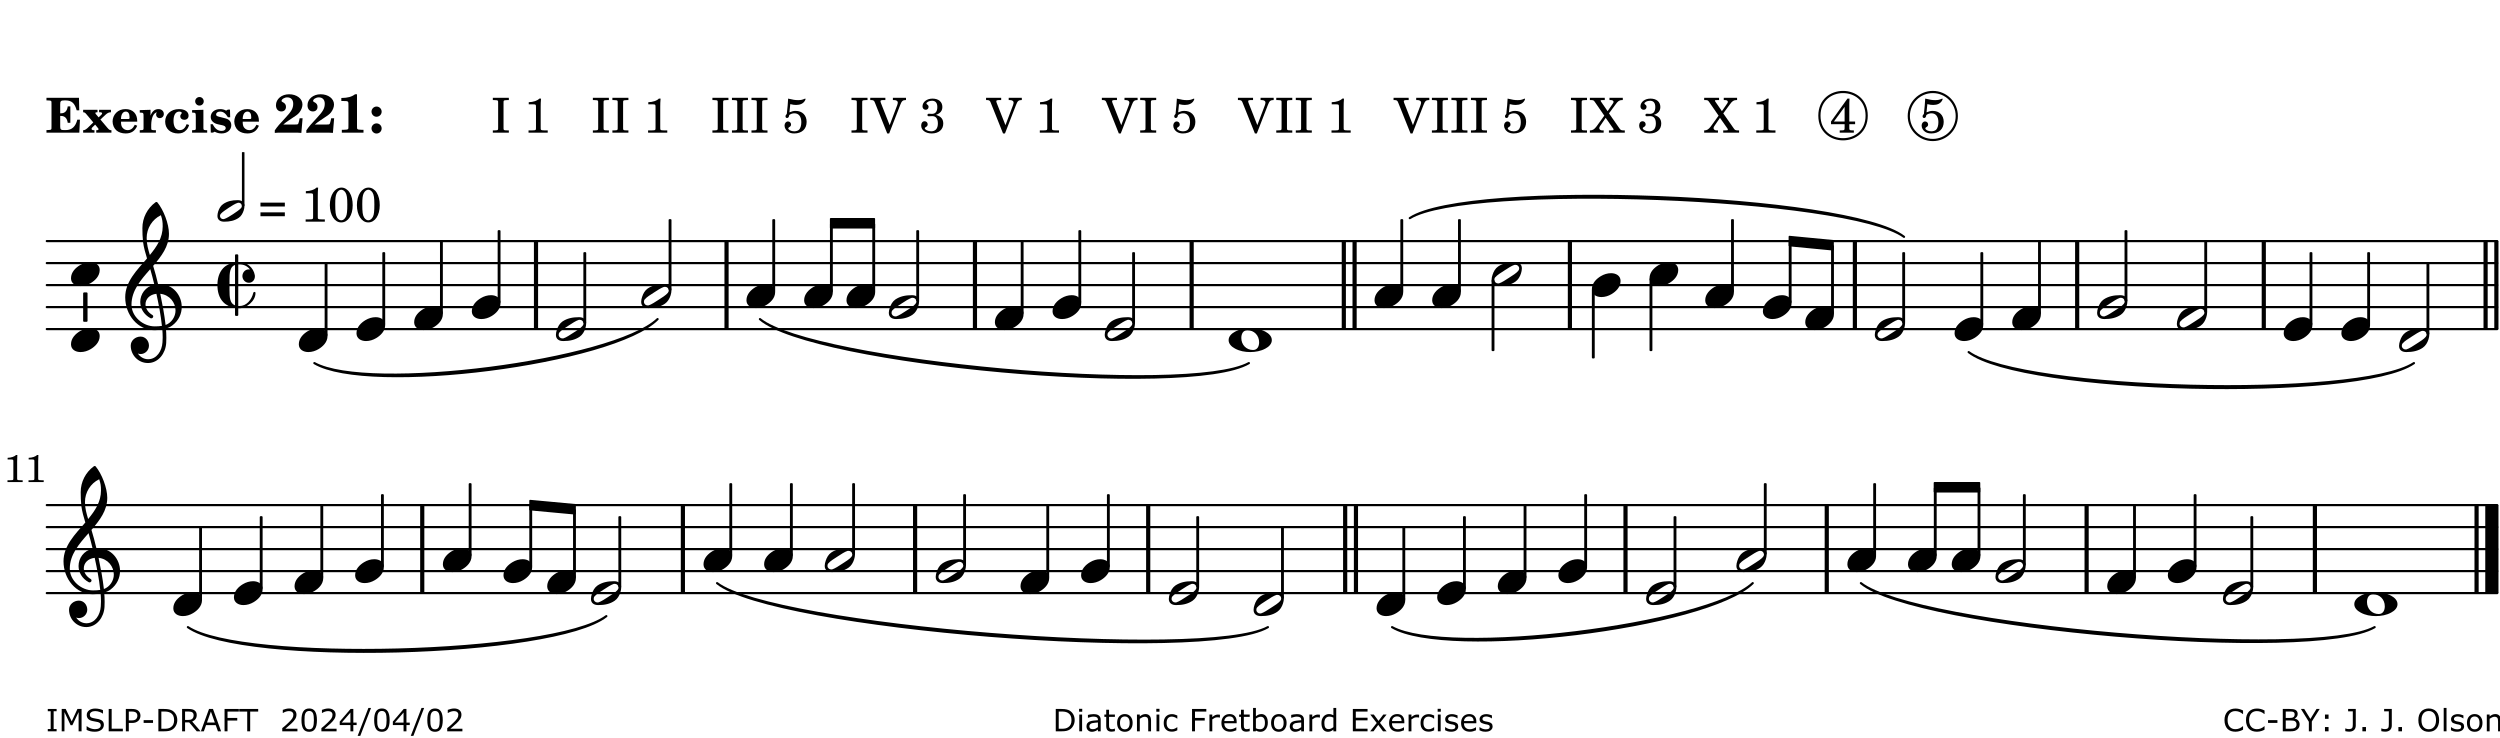 <?xml version="1.0" encoding="UTF-8"?>
<svg xmlns="http://www.w3.org/2000/svg" xmlns:xlink="http://www.w3.org/1999/xlink" width="566pt" height="167pt" viewBox="0 0 566 167" version="1.1">
<defs>
<g>
<symbol overflow="visible" id="glyph0-0">
<path style="stroke:none;" d=""/>
</symbol>
<symbol overflow="visible" id="glyph0-1">
<path style="stroke:none;" d="M 7.531 -7.906 L 0.172 -7.906 L 0.172 -7.312 L 0.344 -7.312 C 0.922 -7.312 1.141 -7.266 1.234 -7.156 C 1.312 -7.047 1.312 -7.016 1.312 -6.328 L 1.312 -1.578 C 1.312 -0.891 1.312 -0.859 1.234 -0.75 C 1.141 -0.641 0.922 -0.594 0.344 -0.594 L 0.172 -0.594 L 0.172 0 L 7.609 0 L 7.75 -2.953 L 7.156 -2.953 C 6.75 -1.359 5.922 -0.609 4.594 -0.594 L 4.266 -0.594 C 3.469 -0.562 3.281 -0.719 3.281 -1.375 L 3.281 -3.797 L 3.469 -3.797 C 4.344 -3.797 4.859 -3.234 4.984 -2.234 L 5.578 -2.234 L 5.578 -5.953 L 4.984 -5.953 C 4.859 -4.938 4.344 -4.391 3.469 -4.391 L 3.281 -4.391 L 3.281 -6.375 C 3.266 -7.141 3.422 -7.312 4.234 -7.312 L 4.531 -7.312 C 5.906 -7.281 6.562 -6.688 7.016 -5.062 L 7.594 -5.062 Z M 7.531 -7.906 "/>
</symbol>
<symbol overflow="visible" id="glyph0-2">
<path style="stroke:none;" d="M 4.047 -2.984 L 5.188 -4.047 C 5.641 -4.469 5.969 -4.625 6.438 -4.625 L 6.438 -5.188 L 3.75 -5.188 L 3.75 -4.625 L 4 -4.625 C 4.266 -4.625 4.438 -4.531 4.438 -4.375 C 4.438 -4.266 4.375 -4.156 4.203 -4 L 3.641 -3.469 L 3.016 -4.219 C 2.938 -4.328 2.906 -4.391 2.906 -4.453 C 2.906 -4.562 3.031 -4.625 3.266 -4.625 L 3.391 -4.625 L 3.391 -5.188 L 0.141 -5.188 L 0.141 -4.625 C 0.469 -4.609 0.594 -4.531 0.875 -4.188 L 2.438 -2.328 L 1.125 -1.047 C 0.719 -0.703 0.484 -0.562 0.141 -0.562 L 0.141 0 L 2.703 0 L 2.703 -0.562 L 2.562 -0.562 C 2.25 -0.562 2.047 -0.672 2.047 -0.859 C 2.047 -0.969 2.109 -1.078 2.203 -1.188 L 2.859 -1.828 L 3.5 -1.047 C 3.594 -0.953 3.625 -0.891 3.625 -0.797 C 3.625 -0.641 3.5 -0.562 3.188 -0.562 L 3.109 -0.562 L 3.109 0 L 6.547 0 L 6.547 -0.562 C 6.141 -0.562 6.031 -0.641 5.562 -1.188 Z M 4.047 -2.984 "/>
</symbol>
<symbol overflow="visible" id="glyph0-3">
<path style="stroke:none;" d="M 5.922 -2.5 L 5.922 -2.672 C 5.922 -4.297 4.906 -5.344 3.297 -5.344 C 2.406 -5.344 1.688 -5.062 1.141 -4.5 C 0.641 -3.984 0.344 -3.266 0.344 -2.547 C 0.344 -1.75 0.688 -0.969 1.234 -0.5 C 1.734 -0.078 2.469 0.172 3.312 0.172 C 4.594 0.172 5.438 -0.406 5.922 -1.578 L 5.375 -1.797 C 4.938 -0.938 4.453 -0.578 3.734 -0.578 C 3.234 -0.578 2.797 -0.828 2.516 -1.234 C 2.328 -1.531 2.25 -1.875 2.25 -2.5 Z M 2.25 -3.094 C 2.25 -4.141 2.672 -4.781 3.328 -4.781 C 3.906 -4.781 4.188 -4.312 4.188 -3.453 C 4.188 -3.188 4.125 -3.094 3.906 -3.094 Z M 2.25 -3.094 "/>
</symbol>
<symbol overflow="visible" id="glyph0-4">
<path style="stroke:none;" d="M 2.641 -5.188 L 0.203 -5.109 L 0.203 -4.547 L 0.359 -4.547 C 1.047 -4.531 1.078 -4.484 1.062 -3.484 L 1.062 -0.984 C 1.047 -0.828 1.047 -0.766 1 -0.703 C 0.922 -0.609 0.719 -0.562 0.234 -0.562 L 0.203 -0.562 L 0.203 0 L 3.859 0 L 3.859 -0.562 L 3.609 -0.562 C 2.875 -0.562 2.797 -0.625 2.797 -1.031 L 2.797 -1.797 C 2.844 -3.422 3.297 -4.422 4.078 -4.625 C 3.938 -4.422 3.906 -4.297 3.906 -4.109 C 3.906 -3.641 4.25 -3.297 4.719 -3.297 C 5.25 -3.297 5.656 -3.703 5.656 -4.234 C 5.656 -4.875 5.156 -5.344 4.453 -5.344 C 3.609 -5.344 3.016 -4.859 2.641 -3.859 Z M 2.641 -5.188 "/>
</symbol>
<symbol overflow="visible" id="glyph0-5">
<path style="stroke:none;" d="M 5.203 -1.938 C 5.047 -1.531 4.953 -1.359 4.781 -1.141 C 4.531 -0.781 4.094 -0.578 3.641 -0.578 C 2.734 -0.578 2.234 -1.344 2.234 -2.703 C 2.234 -4.016 2.719 -4.781 3.531 -4.781 C 3.859 -4.781 4.109 -4.641 4.109 -4.469 C 4.109 -4.422 4.109 -4.422 3.984 -4.266 C 3.797 -4.016 3.766 -3.938 3.766 -3.719 C 3.766 -3.25 4.141 -2.922 4.672 -2.922 C 5.25 -2.922 5.641 -3.281 5.641 -3.859 C 5.641 -4.766 4.781 -5.344 3.469 -5.344 C 1.641 -5.344 0.344 -4.156 0.344 -2.516 C 0.344 -0.906 1.516 0.172 3.281 0.172 C 4.094 0.172 4.641 -0.062 5.109 -0.578 C 5.438 -0.906 5.609 -1.234 5.766 -1.75 Z M 5.203 -1.938 "/>
</symbol>
<symbol overflow="visible" id="glyph0-6">
<path style="stroke:none;" d="M 2.875 -5.188 L 0.312 -5.109 L 0.312 -4.547 L 0.453 -4.547 C 1.125 -4.531 1.156 -4.484 1.156 -3.516 L 1.156 -0.984 C 1.156 -0.828 1.141 -0.766 1.094 -0.703 C 1.031 -0.609 0.812 -0.562 0.344 -0.562 L 0.312 -0.562 L 0.312 0 L 3.734 0 L 3.734 -0.562 L 3.672 -0.562 C 2.984 -0.562 2.875 -0.641 2.875 -1.031 Z M 2 -8.078 C 1.453 -8.078 1.016 -7.641 1.016 -7.109 C 1.016 -6.578 1.453 -6.141 1.969 -6.141 C 2.531 -6.141 2.953 -6.562 2.953 -7.109 C 2.953 -7.641 2.516 -8.078 2 -8.078 Z M 2 -8.078 "/>
</symbol>
<symbol overflow="visible" id="glyph0-7">
<path style="stroke:none;" d="M 4.812 -5.234 L 4.344 -5.234 L 3.938 -5 C 3.516 -5.234 3.109 -5.344 2.578 -5.344 C 1.344 -5.344 0.453 -4.609 0.453 -3.578 C 0.453 -3.156 0.609 -2.766 0.922 -2.484 C 1.25 -2.172 1.562 -2.016 2.281 -1.859 L 3.078 -1.688 C 3.625 -1.562 3.844 -1.375 3.844 -1.047 C 3.844 -0.656 3.484 -0.406 2.906 -0.406 C 2.062 -0.406 1.438 -0.875 0.906 -1.922 L 0.422 -1.922 L 0.469 -0.016 L 0.938 -0.016 L 1.359 -0.219 C 1.781 0.016 2.328 0.172 2.906 0.172 C 4.188 0.172 5.109 -0.609 5.109 -1.703 C 5.109 -2.156 4.938 -2.547 4.641 -2.812 C 4.344 -3.062 4.125 -3.172 3.328 -3.359 L 2.344 -3.609 C 1.812 -3.75 1.672 -3.859 1.672 -4.141 C 1.672 -4.516 2.031 -4.781 2.578 -4.781 C 3.281 -4.781 3.797 -4.406 4.344 -3.5 L 4.859 -3.5 Z M 4.812 -5.234 "/>
</symbol>
<symbol overflow="visible" id="glyph1-0">
<path style="stroke:none;" d=""/>
</symbol>
<symbol overflow="visible" id="glyph1-1">
<path style="stroke:none;" d="M 5.859 -3.266 L 5.734 -2.656 C 5.625 -2.172 5.547 -2 5.453 -1.938 C 5.328 -1.859 5.297 -1.859 4.531 -1.844 L 2.156 -1.844 C 2.578 -2.219 2.906 -2.453 3.375 -2.766 C 5.109 -3.891 5.469 -4.156 5.828 -4.609 C 6.25 -5.172 6.5 -5.812 6.5 -6.391 C 6.5 -7.703 5.203 -8.703 3.469 -8.703 C 1.797 -8.703 0.5 -7.625 0.5 -6.219 C 0.5 -5.359 0.984 -4.812 1.719 -4.812 C 2.359 -4.812 2.766 -5.219 2.766 -5.859 C 2.766 -6.375 2.531 -6.688 1.969 -6.953 C 1.828 -7.016 1.766 -7.094 1.766 -7.188 C 1.766 -7.594 2.438 -8 3.047 -8 C 3.906 -8 4.406 -7.469 4.406 -6.562 C 4.406 -5.547 4.016 -4.828 2.703 -3.438 C 1.328 -1.969 0.844 -1.422 0.234 -0.531 L 0.234 0.047 C 0.547 0.016 0.688 0 0.875 0 L 5.5 0 C 5.734 0 5.875 0.016 6.25 0.047 L 6.531 -3.266 Z M 5.859 -3.266 "/>
</symbol>
<symbol overflow="visible" id="glyph1-2">
<path style="stroke:none;" d="M 4.562 -8.703 L 4.125 -8.703 C 3.359 -8.125 2.484 -7.875 1.016 -7.859 L 1.016 -7.172 L 1.531 -7.172 C 2.625 -7.172 2.641 -7.141 2.625 -6.141 L 2.625 -1.766 C 2.625 -1.016 2.625 -0.969 2.547 -0.844 C 2.438 -0.719 2.188 -0.656 1.531 -0.656 L 1.125 -0.656 L 1.125 0 L 6.031 0 L 6.031 -0.656 L 5.641 -0.656 C 5 -0.656 4.766 -0.719 4.641 -0.844 C 4.562 -0.969 4.562 -1.016 4.562 -1.766 Z M 4.562 -8.703 "/>
</symbol>
<symbol overflow="visible" id="glyph1-3">
<path style="stroke:none;" d="M 1.844 -2.109 C 1.219 -2.109 0.703 -1.594 0.703 -0.969 C 0.703 -0.344 1.219 0.188 1.828 0.188 C 2.484 0.188 3 -0.312 3 -0.969 C 3 -1.594 2.484 -2.109 1.844 -2.109 Z M 1.844 -5.922 C 1.219 -5.922 0.703 -5.391 0.703 -4.766 C 0.703 -4.141 1.219 -3.609 1.828 -3.609 C 2.484 -3.609 3 -4.125 3 -4.766 C 3 -5.391 2.484 -5.922 1.844 -5.922 Z M 1.844 -5.922 "/>
</symbol>
<symbol overflow="visible" id="glyph2-0">
<path style="stroke:none;" d=""/>
</symbol>
<symbol overflow="visible" id="glyph2-1">
<path style="stroke:none;" d=""/>
</symbol>
<symbol overflow="visible" id="glyph2-2">
<path style="stroke:none;" d="M 0.422 -7.391 L 0.641 -7.391 C 1.266 -7.375 1.469 -7.344 1.562 -7.234 C 1.625 -7.141 1.625 -7.109 1.625 -6.562 L 1.625 -1.344 C 1.625 -0.797 1.625 -0.766 1.562 -0.672 C 1.469 -0.562 1.266 -0.516 0.641 -0.516 L 0.422 -0.516 L 0.422 0 L 4.047 0 L 4.047 -0.516 L 3.828 -0.516 C 3.203 -0.516 3 -0.547 2.906 -0.672 C 2.844 -0.766 2.844 -0.781 2.844 -1.344 L 2.844 -6.562 C 2.844 -7.125 2.844 -7.141 2.906 -7.234 C 3 -7.344 3.203 -7.375 3.828 -7.391 L 4.047 -7.391 L 4.047 -7.906 L 0.422 -7.906 Z M 0.422 -7.391 "/>
</symbol>
<symbol overflow="visible" id="glyph2-3">
<path style="stroke:none;" d="M 3.531 -7.719 C 3.156 -7.266 2.141 -6.922 1.141 -6.906 L 1.141 -6.422 L 2.109 -6.422 C 2.734 -6.422 2.797 -6.359 2.781 -5.734 L 2.781 -1.344 C 2.781 -0.781 2.781 -0.766 2.719 -0.672 C 2.625 -0.562 2.422 -0.516 1.812 -0.516 L 1.094 -0.516 L 1.094 0 L 5.438 0 L 5.438 -0.516 L 4.828 -0.516 C 4.219 -0.516 4.016 -0.562 3.922 -0.672 C 3.844 -0.766 3.844 -0.781 3.844 -1.344 L 3.844 -5.875 C 3.844 -6.484 3.859 -7 3.922 -7.719 Z M 3.531 -7.719 "/>
</symbol>
<symbol overflow="visible" id="glyph2-4">
<path style="stroke:none;" d="M 1.797 -6.469 C 2.391 -6.328 2.688 -6.281 3.125 -6.281 C 4.047 -6.281 4.734 -6.609 5.094 -7.219 C 5.219 -7.422 5.25 -7.531 5.25 -7.609 C 5.25 -7.672 5.234 -7.719 5.172 -7.719 C 5.141 -7.719 5.094 -7.703 5.031 -7.672 C 4.484 -7.438 4.203 -7.375 3.578 -7.375 C 2.875 -7.375 2.438 -7.453 1.312 -7.719 C 1.266 -6.797 1.172 -5.625 1.016 -4.266 C 0.781 -4.016 0.719 -3.875 0.719 -3.703 C 0.719 -3.469 0.859 -3.328 1.062 -3.328 C 1.344 -3.328 1.516 -3.562 1.562 -4 C 1.938 -4.266 2.297 -4.391 2.734 -4.391 C 3.719 -4.391 4.297 -3.641 4.297 -2.391 C 4.297 -1.656 4.125 -1.031 3.797 -0.688 C 3.578 -0.453 3.125 -0.312 2.672 -0.312 C 2.016 -0.312 1.344 -0.641 1.344 -0.984 C 1.344 -1.062 1.406 -1.156 1.531 -1.234 C 1.875 -1.438 1.969 -1.578 1.969 -1.875 C 1.969 -2.25 1.672 -2.547 1.281 -2.547 C 0.844 -2.547 0.5 -2.141 0.5 -1.625 C 0.5 -1.078 0.812 -0.531 1.297 -0.203 C 1.672 0.047 2.109 0.172 2.688 0.172 C 4.422 0.172 5.5 -0.844 5.5 -2.453 C 5.5 -3.938 4.516 -4.938 3.016 -4.938 C 2.547 -4.938 2.219 -4.859 1.609 -4.609 Z M 1.797 -6.469 "/>
</symbol>
<symbol overflow="visible" id="glyph2-5">
<path style="stroke:none;" d="M 4.297 -1.703 L 2.297 -6.781 C 2.25 -6.922 2.219 -7.062 2.219 -7.125 C 2.219 -7.312 2.406 -7.391 2.891 -7.391 L 3.328 -7.391 L 3.328 -7.906 L -0.094 -7.906 L -0.094 -7.391 L 0.125 -7.391 C 0.641 -7.375 0.797 -7.266 0.969 -6.781 L 3.75 0.172 L 4.188 0.172 L 6.703 -6.312 C 7.031 -7.172 7.266 -7.375 7.891 -7.391 L 8 -7.391 L 8 -7.906 L 5.031 -7.906 L 5.031 -7.391 L 5.25 -7.391 C 5.812 -7.391 6.141 -7.172 6.141 -6.828 C 6.141 -6.672 6.078 -6.422 6 -6.203 Z M 4.297 -1.703 "/>
</symbol>
<symbol overflow="visible" id="glyph2-6">
<path style="stroke:none;" d="M 3.797 -4.031 C 4.781 -4.391 5.25 -4.953 5.25 -5.828 C 5.25 -6.984 4.375 -7.719 3.016 -7.719 C 1.734 -7.719 0.75 -6.953 0.75 -5.953 C 0.75 -5.516 1.047 -5.188 1.484 -5.188 C 1.859 -5.188 2.125 -5.453 2.125 -5.844 C 2.125 -6.094 2.031 -6.234 1.781 -6.406 C 1.672 -6.484 1.641 -6.531 1.641 -6.609 C 1.641 -6.906 2.281 -7.234 2.906 -7.234 C 3.688 -7.234 4.109 -6.75 4.109 -5.812 C 4.109 -4.797 3.688 -4.266 2.906 -4.266 C 2.812 -4.266 2.625 -4.266 2.469 -4.281 C 2.375 -4.297 2.297 -4.297 2.219 -4.297 C 2 -4.297 1.875 -4.188 1.875 -4 C 1.875 -3.812 1.984 -3.719 2.219 -3.719 C 2.297 -3.719 2.375 -3.719 2.469 -3.734 C 2.688 -3.75 2.875 -3.75 2.984 -3.75 C 3.797 -3.75 4.234 -3.172 4.234 -2.078 C 4.234 -0.938 3.688 -0.312 2.703 -0.312 C 2.016 -0.312 1.266 -0.672 1.266 -1.016 C 1.266 -1.125 1.297 -1.141 1.5 -1.266 C 1.812 -1.453 1.922 -1.625 1.922 -1.906 C 1.922 -2.297 1.625 -2.594 1.234 -2.594 C 0.766 -2.594 0.453 -2.219 0.453 -1.625 C 0.453 -0.562 1.438 0.172 2.844 0.172 C 4.422 0.172 5.453 -0.719 5.453 -2.062 C 5.453 -3.094 4.922 -3.719 3.797 -4.031 Z M 3.797 -4.031 "/>
</symbol>
<symbol overflow="visible" id="glyph2-7">
<path style="stroke:none;" d="M 4.266 -4.375 L 5.719 -6.359 C 6.281 -7.156 6.609 -7.375 7.219 -7.391 L 7.391 -7.391 L 7.391 -7.906 L 4.375 -7.906 L 4.375 -7.391 L 4.531 -7.391 C 5.062 -7.391 5.297 -7.266 5.297 -6.969 C 5.297 -6.844 5.25 -6.766 5.141 -6.594 L 3.953 -4.875 L 2.5 -6.984 C 2.422 -7.094 2.375 -7.203 2.375 -7.25 C 2.375 -7.359 2.469 -7.391 2.906 -7.391 L 3.312 -7.391 L 3.312 -7.906 L -0.062 -7.906 L -0.062 -7.391 L 0.125 -7.391 C 0.719 -7.375 0.797 -7.344 1.047 -6.984 L 3.203 -3.859 L 1.422 -1.391 C 0.938 -0.75 0.562 -0.531 -0.016 -0.516 L -0.062 -0.516 L -0.062 0 L 3.062 0 L 3.062 -0.516 L 2.781 -0.516 C 2.344 -0.516 2.062 -0.719 2.062 -1.047 C 2.062 -1.188 2.141 -1.359 2.25 -1.516 L 3.516 -3.359 L 5.141 -1.047 C 5.25 -0.922 5.297 -0.797 5.297 -0.719 C 5.297 -0.531 5.25 -0.531 4.562 -0.516 L 4.25 -0.516 L 4.25 0 L 7.844 0 L 7.844 -0.516 L 7.719 -0.516 C 6.984 -0.531 6.906 -0.562 6.562 -1.078 Z M 4.266 -4.375 "/>
</symbol>
<symbol overflow="visible" id="glyph2-8">
<path style="stroke:none;" d="M 4.031 -7.719 L 0.312 -2.531 L 0.312 -1.922 L 3.391 -1.922 L 3.391 -1.344 C 3.391 -0.781 3.391 -0.766 3.312 -0.672 C 3.234 -0.547 3.016 -0.516 2.406 -0.516 L 2.281 -0.516 L 2.281 0 L 5.484 0 L 5.484 -0.516 L 5.438 -0.516 C 4.812 -0.516 4.594 -0.547 4.516 -0.672 C 4.453 -0.766 4.453 -0.781 4.453 -1.344 L 4.453 -1.922 L 5.766 -1.922 L 5.766 -2.531 L 4.453 -2.531 L 4.453 -5.516 C 4.453 -6.891 4.453 -6.922 4.5 -7.719 Z M 3.391 -2.531 L 0.969 -2.531 L 3.391 -5.844 Z M 3.391 -2.531 "/>
</symbol>
<symbol overflow="visible" id="glyph2-9">
<path style="stroke:none;" d="M 0.562 -1.234 L 6.078 -1.234 L 6.078 -2.109 L 0.562 -2.109 Z M 0.562 -3.438 L 6.078 -3.438 L 6.078 -4.312 L 0.562 -4.312 Z M 0.562 -3.438 "/>
</symbol>
<symbol overflow="visible" id="glyph2-10">
<path style="stroke:none;" d="M 3.109 -7.719 C 1.578 -7.719 0.453 -6.047 0.453 -3.75 C 0.453 -1.484 1.547 0.172 3.016 0.172 C 4.562 0.172 5.625 -1.438 5.625 -3.719 C 5.625 -4.875 5.391 -5.844 4.922 -6.594 C 4.5 -7.281 3.797 -7.719 3.109 -7.719 Z M 3.031 -7.234 C 3.391 -7.234 3.75 -7 4.016 -6.562 C 4.297 -6.047 4.406 -5.422 4.406 -3.922 C 4.406 -2.375 4.328 -1.656 4.109 -1.172 C 3.859 -0.641 3.469 -0.312 3.047 -0.312 C 2.672 -0.312 2.328 -0.547 2.062 -0.984 C 1.766 -1.5 1.672 -2.172 1.672 -3.969 C 1.672 -5.25 1.75 -5.891 1.969 -6.375 C 2.219 -6.922 2.625 -7.234 3.031 -7.234 Z M 3.031 -7.234 "/>
</symbol>
<symbol overflow="visible" id="glyph3-0">
<path style="stroke:none;" d="M 1 0 L 8.969 0 L 8.969 -10.625 L 1 -10.625 Z M 1.984 -1 L 1.984 -9.625 L 7.969 -9.625 L 7.969 -1 Z M 1.984 -1 "/>
</symbol>
<symbol overflow="visible" id="glyph3-1">
<path style="stroke:none;" d="M 4.344 -2.703 C 3.531 -2.703 2.734 -2.453 2.031 -2.031 C 1.094 -1.469 0 -0.484 0 0.938 C 0 2.156 1.062 2.703 2.156 2.703 C 2.969 2.703 3.766 2.453 4.469 2.031 C 5.406 1.469 6.5 0.484 6.5 -0.938 C 6.5 -2.156 5.438 -2.703 4.344 -2.703 Z M 4.344 -2.703 "/>
</symbol>
<symbol overflow="visible" id="glyph3-2">
<path style="stroke:none;" d="M 6.25 -1.297 C 6.25 -1.094 6.172 -0.891 6.031 -0.734 C 5.641 -0.234 4.703 0.344 3.969 0.812 C 3.234 1.297 2.312 1.906 1.688 2.094 C 1.609 2.109 1.531 2.109 1.453 2.109 C 1.031 2.109 0.625 1.766 0.625 1.297 C 0.625 1.094 0.672 0.891 0.812 0.734 C 1.219 0.234 2.156 -0.344 2.891 -0.812 C 3.625 -1.297 4.562 -1.906 5.172 -2.094 C 5.266 -2.109 5.344 -2.109 5.422 -2.109 C 5.844 -2.109 6.25 -1.766 6.25 -1.297 Z M 5.219 -2.703 C 3.75 -2.703 2.531 -2.438 1.469 -1.719 C 0.844 -1.281 0.453 -0.578 0.219 0.156 C 0.094 0.516 0 0.922 0 1.297 C 0 2.297 0.734 2.703 1.656 2.703 C 3.125 2.703 4.328 2.438 5.375 1.719 C 6.016 1.281 6.422 0.578 6.656 -0.156 C 6.766 -0.516 6.859 -0.922 6.859 -1.297 C 6.859 -2.297 6.141 -2.703 5.219 -2.703 Z M 5.219 -2.703 "/>
</symbol>
<symbol overflow="visible" id="glyph3-3">
<path style="stroke:none;" d="M 7.156 -0.531 C 7.891 -0.531 8.484 -1.172 8.484 -1.969 C 8.484 -2.047 8.484 -2.125 8.469 -2.234 C 8.172 -3.938 6.719 -5.219 4.984 -5.219 L 4.719 -5.219 L 4.719 -6.766 C 4.719 -6.891 4.641 -6.969 4.516 -6.969 L 4.188 -6.969 C 4.062 -6.969 3.984 -6.891 3.984 -6.766 L 3.984 -5.156 C 2.969 -5 2.016 -4.578 1.312 -3.844 C 0.344 -2.828 0 -1.422 0 0 C 0 1.422 0.344 2.828 1.312 3.844 C 2.016 4.578 2.969 5 3.984 5.156 L 3.984 6.766 C 3.984 6.891 4.062 6.969 4.188 6.969 L 4.516 6.969 C 4.641 6.969 4.719 6.891 4.719 6.766 L 4.719 5.219 C 4.797 5.219 4.906 5.234 4.984 5.234 C 6.531 5.234 8.625 3.641 8.625 1.766 C 8.625 1.609 8.484 1.531 8.359 1.531 C 8.266 1.531 8.172 1.594 8.125 1.734 C 7.75 3.344 6.578 4.734 4.984 4.734 C 4.906 4.734 4.797 4.719 4.719 4.719 L 4.719 -4.719 L 4.984 -4.719 C 5.938 -4.719 6.812 -4.281 7.375 -3.547 C 7.266 -3.562 7.172 -3.562 7.094 -3.562 C 6.203 -3.562 5.656 -2.781 5.656 -2.031 C 5.656 -1.375 6.172 -0.531 7.156 -0.531 Z M 3.984 4.578 C 2.828 4.141 2.734 2.844 2.734 1.016 L 2.734 -1.016 C 2.734 -2.844 2.828 -4.141 3.984 -4.578 Z M 3.984 4.578 "/>
</symbol>
<symbol overflow="visible" id="glyph3-4">
<path style="stroke:none;" d="M 5.297 12.656 L 5.312 11.797 L 5.234 11.797 C 4.266 11.797 3.422 11.281 2.906 10.5 C 3.109 10.578 3.312 10.625 3.531 10.625 C 4.562 10.625 5.422 9.766 5.422 8.719 C 5.422 7.609 4.609 6.672 3.531 6.672 C 2.344 6.672 1.297 7.562 1.297 8.719 C 1.297 10.891 3.031 12.656 5.172 12.656 Z M 9.188 4.047 C 8.906 1.594 8.469 -0.703 7.984 -3.016 C 10.125 -2.781 11.438 -1.016 11.438 0.781 C 11.438 2.156 10.531 3.562 9.188 4.047 Z M 1.469 -0.562 C 1.469 -3.75 3.578 -6.172 5.719 -8.594 C 6.062 -7.438 6.359 -6.25 6.641 -5.094 C 4.609 -4.641 3.453 -2.922 3.453 -1.172 C 3.453 0.219 4.188 1.656 5.781 2.516 C 5.844 2.531 5.891 2.547 5.953 2.547 C 6.203 2.547 6.391 2.328 6.391 2.109 C 6.391 2.016 6.359 1.906 6.25 1.812 C 5.141 1.172 4.641 0.234 4.641 -0.641 C 4.641 -1.797 5.531 -2.844 7.109 -3.016 C 7.625 -0.641 8.094 1.719 8.359 4.25 C 7.828 4.328 7.297 4.359 6.734 4.359 C 4.047 4.359 1.469 2.125 1.469 -0.562 Z M 6.672 5.219 C 7.297 5.219 7.875 5.156 8.453 5.062 C 8.5 5.672 8.531 6.281 8.531 6.891 C 8.531 7.25 8.5 7.625 8.484 7.984 C 8.359 9.953 7.172 11.75 5.312 11.797 L 5.297 12.656 C 7.562 12.594 9.188 10.484 9.328 8.109 C 9.344 7.734 9.359 7.328 9.359 6.953 C 9.359 6.25 9.328 5.562 9.266 4.859 C 9.781 4.703 10.281 4.484 10.719 4.141 C 12.188 3.031 12.844 1.469 12.844 -0.047 C 12.844 -2.688 10.844 -5.234 7.75 -5.234 C 7.672 -5.234 7.562 -5.219 7.484 -5.219 C 7.156 -6.594 6.797 -7.984 6.375 -9.344 C 8.25 -11.516 9.953 -13.75 9.953 -16.594 C 9.953 -18.844 8.719 -22.047 7.312 -23.734 C 7.188 -23.828 7.031 -23.828 6.906 -23.734 C 5.047 -22.375 3.938 -20.203 3.938 -17.906 C 3.938 -16.875 3.969 -15.844 4.078 -14.797 C 4.25 -13.5 4.609 -12.25 4.984 -11.016 C 2.656 -8.328 0.047 -5.75 0.047 -2.234 C 0.047 1.797 2.922 5.219 6.672 5.219 Z M 8.531 -18.25 C 8.531 -15.734 7.219 -13.719 5.625 -11.797 C 5.266 -13.016 4.906 -14.188 4.906 -15.656 C 4.906 -17.844 6.156 -19.859 8.125 -20.812 C 8.453 -19.828 8.531 -19.344 8.531 -18.25 Z M 8.531 -18.25 "/>
</symbol>
<symbol overflow="visible" id="glyph3-5">
<path style="stroke:none;" d="M 4.25 -2.234 C 5.781 -2.234 6.906 -1.062 6.906 0.484 C 6.906 1.375 6.531 2.234 5.531 2.234 C 4 2.234 2.875 1.062 2.875 -0.484 C 2.875 -1.375 3.25 -2.234 4.25 -2.234 Z M 9.781 0 C 9.781 -0.859 9.109 -1.5 8.344 -1.906 C 7.297 -2.484 6.078 -2.703 4.875 -2.703 C 3.688 -2.703 2.484 -2.484 1.438 -1.906 C 0.672 -1.5 0 -0.859 0 0 C 0 0.859 0.672 1.5 1.438 1.906 C 2.484 2.484 3.688 2.703 4.875 2.703 C 6.078 2.703 7.297 2.484 8.344 1.906 C 9.109 1.5 9.781 0.859 9.781 0 Z M 9.781 0 "/>
</symbol>
<symbol overflow="visible" id="glyph4-0">
<path style="stroke:none;" d="M 0.891 0 L 7.984 0 L 7.984 -9.453 L 0.891 -9.453 Z M 1.781 -0.891 L 1.781 -8.578 L 7.094 -8.578 L 7.094 -0.891 Z M 1.781 -0.891 "/>
</symbol>
<symbol overflow="visible" id="glyph4-1">
<path style="stroke:none;" d="M 5.531 -1.141 C 5.531 -0.953 5.484 -0.797 5.359 -0.656 C 5 -0.234 4.172 0.297 3.531 0.734 C 2.891 1.156 2.062 1.672 1.531 1.828 C 1.453 1.844 1.391 1.859 1.312 1.859 C 0.938 1.859 0.578 1.562 0.578 1.141 C 0.578 0.953 0.641 0.797 0.766 0.656 C 1.125 0.234 1.953 -0.297 2.594 -0.734 C 3.234 -1.156 4.062 -1.672 4.594 -1.828 C 4.672 -1.844 4.734 -1.859 4.812 -1.859 C 5.188 -1.859 5.531 -1.562 5.531 -1.141 Z M 4.594 -2.438 C 3.297 -2.438 2.25 -2.203 1.312 -1.562 C 0.734 -1.172 0.391 -0.547 0.172 0.125 C 0.078 0.438 0 0.797 0 1.125 C 0 2.047 0.672 2.438 1.531 2.438 C 2.828 2.438 3.891 2.203 4.828 1.562 C 5.406 1.172 5.734 0.547 5.953 -0.125 C 6.047 -0.438 6.125 -0.797 6.125 -1.125 C 6.125 -2.047 5.453 -2.438 4.594 -2.438 Z M 4.594 -2.438 "/>
</symbol>
<symbol overflow="visible" id="glyph5-0">
<path style="stroke:none;" d=""/>
</symbol>
<symbol overflow="visible" id="glyph5-1">
<path style="stroke:none;" d="M 2.797 -6.125 C 2.5 -5.766 1.703 -5.5 0.906 -5.484 L 0.906 -5.109 L 1.672 -5.109 C 2.172 -5.094 2.234 -5.047 2.203 -4.562 L 2.203 -1.078 C 2.203 -0.625 2.203 -0.609 2.156 -0.531 C 2.094 -0.438 1.922 -0.406 1.438 -0.406 L 0.875 -0.406 L 0.875 0 L 4.312 0 L 4.312 -0.406 L 3.844 -0.406 C 3.344 -0.406 3.188 -0.438 3.109 -0.531 C 3.062 -0.609 3.062 -0.625 3.062 -1.078 L 3.062 -4.672 C 3.062 -5.156 3.078 -5.562 3.109 -6.125 Z M 2.797 -6.125 "/>
</symbol>
<symbol overflow="visible" id="glyph6-0">
<path style="stroke:none;" d="M 0.875 0 L 0.875 -5.234 L 6.094 -5.234 L 6.094 0 Z M 1.312 -0.438 L 5.656 -0.438 L 5.656 -4.797 L 1.312 -4.797 Z M 1.312 -0.438 "/>
</symbol>
<symbol overflow="visible" id="glyph6-1">
<path style="stroke:none;" d="M 2.469 0 L 0.469 0 L 0.469 -0.516 L 1.125 -0.516 L 1.125 -4.547 L 0.469 -4.547 L 0.469 -5.062 L 2.469 -5.062 L 2.469 -4.547 L 1.797 -4.547 L 1.797 -0.516 L 2.469 -0.516 Z M 2.469 0 "/>
</symbol>
<symbol overflow="visible" id="glyph6-2">
<path style="stroke:none;" d="M 5.188 0 L 4.516 0 L 4.516 -4.359 L 3.109 -1.391 L 2.703 -1.391 L 1.312 -4.359 L 1.312 0 L 0.688 0 L 0.688 -5.062 L 1.594 -5.062 L 2.953 -2.25 L 4.25 -5.062 L 5.188 -5.062 Z M 5.188 0 "/>
</symbol>
<symbol overflow="visible" id="glyph6-3">
<path style="stroke:none;" d="M 4.359 -1.453 C 4.359 -1.254 4.312 -1.055 4.219 -0.859 C 4.133 -0.672 4.008 -0.508 3.844 -0.375 C 3.656 -0.227 3.441 -0.113 3.203 -0.031 C 2.961 0.051 2.672 0.094 2.328 0.094 C 1.961 0.094 1.633 0.062 1.344 0 C 1.051 -0.07 0.754 -0.176 0.453 -0.312 L 0.453 -1.156 L 0.5 -1.156 C 0.758 -0.945 1.055 -0.781 1.391 -0.656 C 1.723 -0.539 2.039 -0.484 2.344 -0.484 C 2.758 -0.484 3.082 -0.562 3.312 -0.719 C 3.539 -0.875 3.656 -1.082 3.656 -1.344 C 3.656 -1.57 3.598 -1.738 3.484 -1.844 C 3.379 -1.945 3.219 -2.031 3 -2.094 C 2.82 -2.145 2.633 -2.18 2.438 -2.203 C 2.238 -2.234 2.031 -2.273 1.812 -2.328 C 1.363 -2.422 1.031 -2.582 0.812 -2.812 C 0.594 -3.039 0.484 -3.336 0.484 -3.703 C 0.484 -4.129 0.66 -4.477 1.016 -4.75 C 1.379 -5.02 1.836 -5.156 2.391 -5.156 C 2.742 -5.156 3.066 -5.117 3.359 -5.047 C 3.66 -4.984 3.926 -4.898 4.156 -4.797 L 4.156 -4.016 L 4.109 -4.016 C 3.922 -4.172 3.664 -4.301 3.344 -4.406 C 3.031 -4.52 2.711 -4.578 2.391 -4.578 C 2.023 -4.578 1.734 -4.5 1.516 -4.344 C 1.297 -4.195 1.188 -4.008 1.188 -3.781 C 1.188 -3.562 1.238 -3.391 1.344 -3.266 C 1.457 -3.148 1.648 -3.062 1.922 -3 C 2.066 -2.969 2.273 -2.926 2.547 -2.875 C 2.816 -2.832 3.039 -2.789 3.219 -2.75 C 3.602 -2.645 3.891 -2.488 4.078 -2.281 C 4.266 -2.082 4.359 -1.805 4.359 -1.453 Z M 4.359 -1.453 "/>
</symbol>
<symbol overflow="visible" id="glyph6-4">
<path style="stroke:none;" d="M 3.891 0 L 0.688 0 L 0.688 -5.062 L 1.359 -5.062 L 1.359 -0.594 L 3.891 -0.594 Z M 3.891 0 "/>
</symbol>
<symbol overflow="visible" id="glyph6-5">
<path style="stroke:none;" d="M 4 -3.531 C 4 -3.312 3.957 -3.102 3.875 -2.906 C 3.801 -2.719 3.691 -2.551 3.547 -2.406 C 3.367 -2.238 3.16 -2.109 2.922 -2.016 C 2.691 -1.93 2.395 -1.891 2.031 -1.891 L 1.359 -1.891 L 1.359 0 L 0.688 0 L 0.688 -5.062 L 2.062 -5.062 C 2.363 -5.062 2.617 -5.035 2.828 -4.984 C 3.035 -4.93 3.223 -4.852 3.391 -4.75 C 3.578 -4.625 3.723 -4.461 3.828 -4.266 C 3.941 -4.078 4 -3.832 4 -3.531 Z M 3.297 -3.516 C 3.297 -3.691 3.266 -3.844 3.203 -3.969 C 3.141 -4.102 3.047 -4.211 2.922 -4.297 C 2.816 -4.359 2.691 -4.406 2.547 -4.438 C 2.41 -4.469 2.234 -4.484 2.016 -4.484 L 1.359 -4.484 L 1.359 -2.469 L 1.922 -2.469 C 2.191 -2.469 2.41 -2.488 2.578 -2.531 C 2.754 -2.582 2.895 -2.66 3 -2.766 C 3.102 -2.879 3.176 -2.992 3.219 -3.109 C 3.27 -3.234 3.297 -3.367 3.297 -3.516 Z M 3.297 -3.516 "/>
</symbol>
<symbol overflow="visible" id="glyph6-6">
<path style="stroke:none;" d="M 2.641 -1.906 L 0.516 -1.906 L 0.516 -2.531 L 2.641 -2.531 Z M 2.641 -1.906 "/>
</symbol>
<symbol overflow="visible" id="glyph6-7">
<path style="stroke:none;" d="M 4.969 -2.531 C 4.969 -2.07 4.863 -1.656 4.656 -1.281 C 4.457 -0.906 4.191 -0.613 3.859 -0.406 C 3.629 -0.258 3.367 -0.156 3.078 -0.094 C 2.797 -0.031 2.422 0 1.953 0 L 0.688 0 L 0.688 -5.062 L 1.953 -5.062 C 2.441 -5.062 2.832 -5.023 3.125 -4.953 C 3.414 -4.891 3.66 -4.797 3.859 -4.672 C 4.203 -4.453 4.473 -4.16 4.672 -3.797 C 4.867 -3.441 4.969 -3.02 4.969 -2.531 Z M 4.25 -2.531 C 4.25 -2.938 4.18 -3.273 4.047 -3.547 C 3.91 -3.816 3.707 -4.031 3.438 -4.188 C 3.227 -4.301 3.008 -4.379 2.781 -4.422 C 2.562 -4.461 2.297 -4.484 1.984 -4.484 L 1.359 -4.484 L 1.359 -0.578 L 1.984 -0.578 C 2.305 -0.578 2.586 -0.598 2.828 -0.641 C 3.078 -0.691 3.301 -0.785 3.5 -0.922 C 3.75 -1.078 3.938 -1.285 4.062 -1.547 C 4.188 -1.816 4.25 -2.145 4.25 -2.531 Z M 4.25 -2.531 "/>
</symbol>
<symbol overflow="visible" id="glyph6-8">
<path style="stroke:none;" d="M 4.875 0 L 4 0 L 2.297 -2.016 L 1.359 -2.016 L 1.359 0 L 0.688 0 L 0.688 -5.062 L 2.094 -5.062 C 2.406 -5.062 2.66 -5.039 2.859 -5 C 3.066 -4.969 3.254 -4.898 3.422 -4.797 C 3.598 -4.68 3.738 -4.535 3.844 -4.359 C 3.945 -4.18 4 -3.957 4 -3.688 C 4 -3.32 3.906 -3.016 3.719 -2.766 C 3.539 -2.523 3.289 -2.344 2.969 -2.219 Z M 3.297 -3.641 C 3.297 -3.785 3.27 -3.914 3.219 -4.031 C 3.164 -4.145 3.082 -4.238 2.969 -4.312 C 2.875 -4.375 2.758 -4.414 2.625 -4.438 C 2.488 -4.469 2.328 -4.484 2.141 -4.484 L 1.359 -4.484 L 1.359 -2.578 L 2.031 -2.578 C 2.25 -2.578 2.438 -2.594 2.594 -2.625 C 2.75 -2.664 2.883 -2.738 3 -2.844 C 3.102 -2.938 3.176 -3.047 3.219 -3.172 C 3.27 -3.297 3.297 -3.453 3.297 -3.641 Z M 3.297 -3.641 "/>
</symbol>
<symbol overflow="visible" id="glyph6-9">
<path style="stroke:none;" d="M 4.672 0 L 3.953 0 L 3.453 -1.406 L 1.266 -1.406 L 0.766 0 L 0.094 0 L 1.938 -5.062 L 2.828 -5.062 Z M 3.25 -1.984 L 2.359 -4.484 L 1.469 -1.984 Z M 3.25 -1.984 "/>
</symbol>
<symbol overflow="visible" id="glyph6-10">
<path style="stroke:none;" d="M 3.922 -4.469 L 1.359 -4.469 L 1.359 -3.031 L 3.562 -3.031 L 3.562 -2.438 L 1.359 -2.438 L 1.359 0 L 0.688 0 L 0.688 -5.062 L 3.922 -5.062 Z M 3.922 -4.469 "/>
</symbol>
<symbol overflow="visible" id="glyph6-11">
<path style="stroke:none;" d="M 4.297 -4.469 L 2.484 -4.469 L 2.484 0 L 1.812 0 L 1.812 -4.469 L 0 -4.469 L 0 -5.062 L 4.297 -5.062 Z M 4.297 -4.469 "/>
</symbol>
<symbol overflow="visible" id="glyph6-12">
<path style="stroke:none;" d=""/>
</symbol>
<symbol overflow="visible" id="glyph6-13">
<path style="stroke:none;" d="M 3.984 0 L 0.547 0 L 0.547 -0.719 C 0.785 -0.914 1.023 -1.113 1.266 -1.312 C 1.504 -1.52 1.727 -1.727 1.938 -1.938 C 2.375 -2.352 2.672 -2.688 2.828 -2.938 C 2.984 -3.188 3.062 -3.457 3.062 -3.75 C 3.062 -4.008 2.973 -4.211 2.797 -4.359 C 2.629 -4.504 2.391 -4.578 2.078 -4.578 C 1.867 -4.578 1.645 -4.539 1.406 -4.469 C 1.164 -4.395 0.93 -4.285 0.703 -4.141 L 0.672 -4.141 L 0.672 -4.859 C 0.836 -4.93 1.051 -5 1.312 -5.062 C 1.582 -5.133 1.844 -5.172 2.094 -5.172 C 2.613 -5.172 3.02 -5.047 3.312 -4.797 C 3.613 -4.547 3.766 -4.207 3.766 -3.781 C 3.766 -3.582 3.738 -3.398 3.688 -3.234 C 3.633 -3.066 3.562 -2.91 3.469 -2.766 C 3.383 -2.617 3.281 -2.477 3.156 -2.344 C 3.039 -2.207 2.898 -2.055 2.734 -1.891 C 2.484 -1.648 2.227 -1.422 1.969 -1.203 C 1.719 -0.984 1.477 -0.773 1.25 -0.578 L 3.984 -0.578 Z M 3.984 0 "/>
</symbol>
<symbol overflow="visible" id="glyph6-14">
<path style="stroke:none;" d="M 3.969 -2.531 C 3.969 -1.625 3.82 -0.957 3.531 -0.531 C 3.25 -0.102 2.812 0.109 2.219 0.109 C 1.613 0.109 1.172 -0.102 0.891 -0.531 C 0.609 -0.969 0.469 -1.633 0.469 -2.531 C 0.469 -3.426 0.609 -4.086 0.891 -4.516 C 1.172 -4.953 1.613 -5.172 2.219 -5.172 C 2.82 -5.172 3.266 -4.953 3.547 -4.516 C 3.828 -4.078 3.969 -3.414 3.969 -2.531 Z M 3.078 -0.984 C 3.148 -1.172 3.203 -1.391 3.234 -1.641 C 3.266 -1.891 3.281 -2.188 3.281 -2.531 C 3.281 -2.875 3.266 -3.172 3.234 -3.422 C 3.203 -3.68 3.148 -3.898 3.078 -4.078 C 2.992 -4.254 2.883 -4.383 2.75 -4.469 C 2.613 -4.562 2.438 -4.609 2.219 -4.609 C 2.008 -4.609 1.832 -4.562 1.688 -4.469 C 1.551 -4.383 1.441 -4.254 1.359 -4.078 C 1.273 -3.91 1.219 -3.691 1.188 -3.422 C 1.164 -3.148 1.156 -2.852 1.156 -2.531 C 1.156 -2.176 1.164 -1.879 1.188 -1.641 C 1.219 -1.398 1.273 -1.188 1.359 -1 C 1.43 -0.82 1.535 -0.688 1.672 -0.594 C 1.805 -0.5 1.988 -0.453 2.219 -0.453 C 2.426 -0.453 2.598 -0.492 2.734 -0.578 C 2.879 -0.672 2.992 -0.805 3.078 -0.984 Z M 3.078 -0.984 "/>
</symbol>
<symbol overflow="visible" id="glyph6-15">
<path style="stroke:none;" d="M 4.094 -1.422 L 3.344 -1.422 L 3.344 0 L 2.688 0 L 2.688 -1.422 L 0.266 -1.422 L 0.266 -2.203 L 2.719 -5.062 L 3.344 -5.062 L 3.344 -1.969 L 4.094 -1.969 Z M 2.688 -1.969 L 2.688 -4.25 L 0.719 -1.969 Z M 2.688 -1.969 "/>
</symbol>
<symbol overflow="visible" id="glyph6-16">
<path style="stroke:none;" d="M 2.922 -5.297 L 0.484 1.031 L -0.109 1.031 L 2.328 -5.297 Z M 2.922 -5.297 "/>
</symbol>
<symbol overflow="visible" id="glyph6-17">
<path style="stroke:none;" d="M 1.312 -4.438 L 0.594 -4.438 L 0.594 -5.094 L 1.312 -5.094 Z M 1.281 0 L 0.641 0 L 0.641 -3.797 L 1.281 -3.797 Z M 1.281 0 "/>
</symbol>
<symbol overflow="visible" id="glyph6-18">
<path style="stroke:none;" d="M 3.578 0 L 2.953 0 L 2.953 -0.406 C 2.891 -0.363 2.812 -0.305 2.719 -0.234 C 2.625 -0.172 2.531 -0.117 2.438 -0.078 C 2.332 -0.023 2.207 0.016 2.062 0.047 C 1.926 0.086 1.766 0.109 1.578 0.109 C 1.234 0.109 0.941 -0.004 0.703 -0.234 C 0.473 -0.461 0.359 -0.754 0.359 -1.109 C 0.359 -1.391 0.414 -1.617 0.531 -1.797 C 0.656 -1.973 0.832 -2.113 1.062 -2.219 C 1.301 -2.32 1.582 -2.391 1.906 -2.422 C 2.227 -2.461 2.578 -2.492 2.953 -2.516 L 2.953 -2.609 C 2.953 -2.754 2.926 -2.875 2.875 -2.969 C 2.82 -3.062 2.75 -3.133 2.656 -3.188 C 2.562 -3.238 2.453 -3.273 2.328 -3.297 C 2.203 -3.316 2.066 -3.328 1.922 -3.328 C 1.754 -3.328 1.566 -3.301 1.359 -3.25 C 1.16 -3.207 0.945 -3.145 0.719 -3.062 L 0.688 -3.062 L 0.688 -3.719 C 0.812 -3.75 0.988 -3.785 1.219 -3.828 C 1.457 -3.867 1.691 -3.891 1.922 -3.891 C 2.191 -3.891 2.426 -3.867 2.625 -3.828 C 2.82 -3.785 2.992 -3.707 3.141 -3.594 C 3.285 -3.488 3.395 -3.352 3.469 -3.188 C 3.539 -3.031 3.578 -2.828 3.578 -2.578 Z M 2.953 -0.938 L 2.953 -2 C 2.754 -1.988 2.52 -1.969 2.25 -1.938 C 1.988 -1.914 1.781 -1.883 1.625 -1.844 C 1.445 -1.789 1.301 -1.707 1.188 -1.594 C 1.07 -1.488 1.016 -1.336 1.016 -1.141 C 1.016 -0.922 1.078 -0.754 1.203 -0.641 C 1.336 -0.535 1.539 -0.484 1.812 -0.484 C 2.039 -0.484 2.242 -0.523 2.422 -0.609 C 2.609 -0.703 2.785 -0.812 2.953 -0.938 Z M 2.953 -0.938 "/>
</symbol>
<symbol overflow="visible" id="glyph6-19">
<path style="stroke:none;" d="M 2.609 -0.031 C 2.484 0 2.348 0.023 2.203 0.047 C 2.066 0.066 1.941 0.078 1.828 0.078 C 1.441 0.078 1.145 -0.023 0.938 -0.234 C 0.738 -0.441 0.641 -0.773 0.641 -1.234 L 0.641 -3.266 L 0.219 -3.266 L 0.219 -3.797 L 0.641 -3.797 L 0.641 -4.891 L 1.281 -4.891 L 1.281 -3.797 L 2.609 -3.797 L 2.609 -3.266 L 1.281 -3.266 L 1.281 -1.531 C 1.281 -1.332 1.285 -1.176 1.297 -1.062 C 1.305 -0.945 1.336 -0.844 1.391 -0.75 C 1.441 -0.656 1.508 -0.586 1.594 -0.547 C 1.688 -0.504 1.82 -0.484 2 -0.484 C 2.102 -0.484 2.211 -0.5 2.328 -0.531 C 2.441 -0.562 2.52 -0.586 2.562 -0.609 L 2.609 -0.609 Z M 2.609 -0.031 "/>
</symbol>
<symbol overflow="visible" id="glyph6-20">
<path style="stroke:none;" d="M 3.875 -1.906 C 3.875 -1.281 3.711 -0.785 3.391 -0.422 C 3.078 -0.066 2.648 0.109 2.109 0.109 C 1.578 0.109 1.148 -0.066 0.828 -0.422 C 0.516 -0.785 0.359 -1.281 0.359 -1.906 C 0.359 -2.52 0.516 -3.004 0.828 -3.359 C 1.148 -3.723 1.578 -3.906 2.109 -3.906 C 2.648 -3.906 3.078 -3.723 3.391 -3.359 C 3.711 -3.004 3.875 -2.52 3.875 -1.906 Z M 3.203 -1.906 C 3.203 -2.395 3.102 -2.758 2.906 -3 C 2.719 -3.238 2.453 -3.359 2.109 -3.359 C 1.766 -3.359 1.492 -3.238 1.297 -3 C 1.109 -2.758 1.016 -2.395 1.016 -1.906 C 1.016 -1.426 1.109 -1.062 1.297 -0.812 C 1.492 -0.57 1.766 -0.453 2.109 -0.453 C 2.453 -0.453 2.719 -0.57 2.906 -0.812 C 3.102 -1.051 3.203 -1.414 3.203 -1.906 Z M 3.203 -1.906 "/>
</symbol>
<symbol overflow="visible" id="glyph6-21">
<path style="stroke:none;" d="M 3.812 0 L 3.172 0 L 3.172 -2.172 C 3.172 -2.336 3.16 -2.5 3.141 -2.656 C 3.117 -2.812 3.082 -2.93 3.031 -3.016 C 2.969 -3.109 2.883 -3.176 2.781 -3.219 C 2.676 -3.27 2.535 -3.297 2.359 -3.297 C 2.191 -3.297 2.008 -3.25 1.812 -3.156 C 1.625 -3.07 1.441 -2.969 1.266 -2.844 L 1.266 0 L 0.625 0 L 0.625 -3.797 L 1.266 -3.797 L 1.266 -3.375 C 1.461 -3.539 1.664 -3.672 1.875 -3.766 C 2.094 -3.859 2.316 -3.906 2.547 -3.906 C 2.953 -3.906 3.266 -3.781 3.484 -3.531 C 3.703 -3.289 3.812 -2.938 3.812 -2.469 Z M 3.812 0 "/>
</symbol>
<symbol overflow="visible" id="glyph6-22">
<path style="stroke:none;" d="M 3.438 -0.234 C 3.227 -0.129 3.023 -0.051 2.828 0 C 2.641 0.051 2.438 0.078 2.219 0.078 C 1.945 0.078 1.695 0.039 1.469 -0.031 C 1.238 -0.113 1.039 -0.238 0.875 -0.406 C 0.707 -0.562 0.578 -0.766 0.484 -1.016 C 0.398 -1.266 0.359 -1.555 0.359 -1.891 C 0.359 -2.516 0.523 -3.004 0.859 -3.359 C 1.203 -3.711 1.656 -3.891 2.219 -3.891 C 2.438 -3.891 2.648 -3.859 2.859 -3.797 C 3.066 -3.734 3.258 -3.66 3.438 -3.578 L 3.438 -2.859 L 3.406 -2.859 C 3.207 -3.016 3.004 -3.129 2.797 -3.203 C 2.586 -3.285 2.383 -3.328 2.188 -3.328 C 1.832 -3.328 1.547 -3.207 1.328 -2.969 C 1.117 -2.727 1.016 -2.367 1.016 -1.891 C 1.016 -1.43 1.117 -1.078 1.328 -0.828 C 1.535 -0.586 1.82 -0.469 2.188 -0.469 C 2.32 -0.469 2.457 -0.484 2.594 -0.516 C 2.727 -0.555 2.848 -0.602 2.953 -0.656 C 3.047 -0.695 3.129 -0.742 3.203 -0.797 C 3.285 -0.859 3.352 -0.906 3.406 -0.938 L 3.438 -0.938 Z M 3.438 -0.234 "/>
</symbol>
<symbol overflow="visible" id="glyph6-23">
<path style="stroke:none;" d="M 3 -3.109 L 2.969 -3.109 C 2.875 -3.129 2.781 -3.145 2.688 -3.156 C 2.602 -3.164 2.5 -3.172 2.375 -3.172 C 2.176 -3.172 1.984 -3.125 1.797 -3.031 C 1.617 -2.945 1.441 -2.836 1.266 -2.703 L 1.266 0 L 0.625 0 L 0.625 -3.797 L 1.266 -3.797 L 1.266 -3.234 C 1.523 -3.441 1.75 -3.586 1.938 -3.672 C 2.133 -3.754 2.332 -3.797 2.531 -3.797 C 2.645 -3.797 2.723 -3.789 2.766 -3.781 C 2.816 -3.781 2.895 -3.773 3 -3.766 Z M 3 -3.109 "/>
</symbol>
<symbol overflow="visible" id="glyph6-24">
<path style="stroke:none;" d="M 3.812 -1.828 L 1.016 -1.828 C 1.016 -1.598 1.047 -1.395 1.109 -1.219 C 1.18 -1.051 1.281 -0.91 1.406 -0.797 C 1.52 -0.691 1.656 -0.609 1.812 -0.547 C 1.977 -0.492 2.16 -0.469 2.359 -0.469 C 2.617 -0.469 2.879 -0.52 3.141 -0.625 C 3.398 -0.727 3.586 -0.828 3.703 -0.922 L 3.734 -0.922 L 3.734 -0.234 C 3.516 -0.141 3.289 -0.062 3.062 0 C 2.844 0.062 2.613 0.094 2.375 0.094 C 1.738 0.094 1.242 -0.078 0.891 -0.422 C 0.535 -0.766 0.359 -1.25 0.359 -1.875 C 0.359 -2.5 0.523 -2.992 0.859 -3.359 C 1.203 -3.723 1.648 -3.906 2.203 -3.906 C 2.723 -3.906 3.117 -3.754 3.391 -3.453 C 3.672 -3.16 3.812 -2.738 3.812 -2.188 Z M 3.188 -2.328 C 3.188 -2.66 3.102 -2.914 2.938 -3.094 C 2.77 -3.281 2.516 -3.375 2.172 -3.375 C 1.828 -3.375 1.551 -3.27 1.344 -3.062 C 1.145 -2.863 1.035 -2.617 1.016 -2.328 Z M 3.188 -2.328 "/>
</symbol>
<symbol overflow="visible" id="glyph6-25">
<path style="stroke:none;" d="M 3.969 -1.922 C 3.969 -1.609 3.922 -1.32 3.828 -1.062 C 3.742 -0.812 3.629 -0.602 3.484 -0.438 C 3.316 -0.25 3.133 -0.109 2.938 -0.016 C 2.75 0.066 2.539 0.109 2.312 0.109 C 2.094 0.109 1.898 0.082 1.734 0.031 C 1.578 -0.02 1.422 -0.086 1.266 -0.172 L 1.234 0 L 0.625 0 L 0.625 -5.297 L 1.266 -5.297 L 1.266 -3.406 C 1.441 -3.551 1.629 -3.672 1.828 -3.766 C 2.035 -3.859 2.266 -3.906 2.516 -3.906 C 2.961 -3.906 3.316 -3.734 3.578 -3.391 C 3.836 -3.047 3.969 -2.555 3.969 -1.922 Z M 3.312 -1.906 C 3.312 -2.363 3.234 -2.707 3.078 -2.938 C 2.93 -3.176 2.691 -3.297 2.359 -3.297 C 2.172 -3.297 1.984 -3.254 1.797 -3.172 C 1.609 -3.098 1.43 -2.992 1.266 -2.859 L 1.266 -0.688 C 1.453 -0.602 1.609 -0.547 1.734 -0.516 C 1.867 -0.484 2.02 -0.469 2.188 -0.469 C 2.539 -0.469 2.816 -0.582 3.016 -0.812 C 3.211 -1.051 3.312 -1.414 3.312 -1.906 Z M 3.312 -1.906 "/>
</symbol>
<symbol overflow="visible" id="glyph6-26">
<path style="stroke:none;" d="M 3.719 0 L 3.078 0 L 3.078 -0.391 C 2.891 -0.234 2.695 -0.109 2.5 -0.016 C 2.301 0.066 2.082 0.109 1.844 0.109 C 1.395 0.109 1.035 -0.062 0.766 -0.406 C 0.504 -0.758 0.375 -1.25 0.375 -1.875 C 0.375 -2.195 0.414 -2.484 0.5 -2.734 C 0.594 -2.984 0.719 -3.195 0.875 -3.375 C 1.031 -3.551 1.207 -3.68 1.406 -3.766 C 1.613 -3.859 1.832 -3.906 2.062 -3.906 C 2.258 -3.906 2.43 -3.883 2.578 -3.844 C 2.734 -3.801 2.898 -3.734 3.078 -3.641 L 3.078 -5.297 L 3.719 -5.297 Z M 3.078 -0.938 L 3.078 -3.109 C 2.898 -3.191 2.742 -3.25 2.609 -3.281 C 2.473 -3.312 2.328 -3.328 2.172 -3.328 C 1.805 -3.328 1.523 -3.203 1.328 -2.953 C 1.129 -2.703 1.031 -2.348 1.031 -1.891 C 1.031 -1.43 1.102 -1.082 1.25 -0.844 C 1.406 -0.613 1.656 -0.5 2 -0.5 C 2.176 -0.5 2.359 -0.539 2.547 -0.625 C 2.734 -0.707 2.91 -0.812 3.078 -0.938 Z M 3.078 -0.938 "/>
</symbol>
<symbol overflow="visible" id="glyph6-27">
<path style="stroke:none;" d="M 4.016 0 L 0.688 0 L 0.688 -5.062 L 4.016 -5.062 L 4.016 -4.469 L 1.359 -4.469 L 1.359 -3.078 L 4.016 -3.078 L 4.016 -2.484 L 1.359 -2.484 L 1.359 -0.594 L 4.016 -0.594 Z M 4.016 0 "/>
</symbol>
<symbol overflow="visible" id="glyph6-28">
<path style="stroke:none;" d="M 3.922 0 L 3.109 0 L 2.031 -1.453 L 0.953 0 L 0.203 0 L 1.688 -1.891 L 0.219 -3.797 L 1.031 -3.797 L 2.094 -2.359 L 3.172 -3.797 L 3.922 -3.797 L 2.422 -1.922 Z M 3.922 0 "/>
</symbol>
<symbol overflow="visible" id="glyph6-29">
<path style="stroke:none;" d="M 3.344 -1.094 C 3.344 -0.75 3.195 -0.461 2.906 -0.234 C 2.625 -0.016 2.234 0.094 1.734 0.094 C 1.453 0.094 1.191 0.062 0.953 0 C 0.723 -0.07 0.531 -0.148 0.375 -0.234 L 0.375 -0.953 L 0.406 -0.953 C 0.613 -0.797 0.836 -0.672 1.078 -0.578 C 1.328 -0.492 1.566 -0.453 1.797 -0.453 C 2.078 -0.453 2.297 -0.492 2.453 -0.578 C 2.609 -0.672 2.688 -0.816 2.688 -1.016 C 2.688 -1.16 2.645 -1.273 2.562 -1.359 C 2.477 -1.43 2.312 -1.492 2.062 -1.547 C 1.969 -1.566 1.848 -1.586 1.703 -1.609 C 1.555 -1.641 1.426 -1.676 1.312 -1.719 C 0.977 -1.801 0.738 -1.926 0.594 -2.094 C 0.457 -2.27 0.391 -2.484 0.391 -2.734 C 0.391 -2.891 0.422 -3.035 0.484 -3.172 C 0.547 -3.305 0.645 -3.43 0.781 -3.547 C 0.906 -3.648 1.066 -3.734 1.266 -3.797 C 1.461 -3.859 1.68 -3.891 1.922 -3.891 C 2.148 -3.891 2.379 -3.859 2.609 -3.797 C 2.848 -3.742 3.039 -3.68 3.188 -3.609 L 3.188 -2.922 L 3.156 -2.922 C 3 -3.047 2.801 -3.148 2.562 -3.234 C 2.332 -3.316 2.102 -3.359 1.875 -3.359 C 1.645 -3.359 1.445 -3.312 1.281 -3.219 C 1.125 -3.125 1.047 -2.988 1.047 -2.812 C 1.047 -2.656 1.094 -2.539 1.188 -2.469 C 1.281 -2.383 1.438 -2.316 1.656 -2.266 C 1.77 -2.242 1.898 -2.219 2.047 -2.188 C 2.191 -2.156 2.316 -2.129 2.422 -2.109 C 2.711 -2.047 2.941 -1.93 3.109 -1.766 C 3.266 -1.598 3.344 -1.375 3.344 -1.094 Z M 3.344 -1.094 "/>
</symbol>
<symbol overflow="visible" id="glyph6-30">
<path style="stroke:none;" d="M 4.594 -0.375 C 4.469 -0.312 4.352 -0.254 4.25 -0.203 C 4.156 -0.16 4.023 -0.113 3.859 -0.062 C 3.723 -0.02 3.57 0.016 3.406 0.047 C 3.25 0.078 3.07 0.094 2.875 0.094 C 2.508 0.094 2.176 0.039 1.875 -0.062 C 1.57 -0.164 1.305 -0.328 1.078 -0.547 C 0.867 -0.766 0.703 -1.039 0.578 -1.375 C 0.453 -1.707 0.391 -2.094 0.391 -2.531 C 0.391 -2.945 0.445 -3.316 0.562 -3.641 C 0.688 -3.973 0.859 -4.254 1.078 -4.484 C 1.297 -4.703 1.555 -4.867 1.859 -4.984 C 2.16 -5.098 2.5 -5.156 2.875 -5.156 C 3.145 -5.156 3.414 -5.125 3.688 -5.062 C 3.957 -5 4.258 -4.883 4.594 -4.719 L 4.594 -3.906 L 4.547 -3.906 C 4.266 -4.145 3.984 -4.316 3.703 -4.422 C 3.43 -4.523 3.141 -4.578 2.828 -4.578 C 2.578 -4.578 2.348 -4.535 2.141 -4.453 C 1.93 -4.367 1.75 -4.242 1.594 -4.078 C 1.438 -3.898 1.312 -3.68 1.219 -3.422 C 1.133 -3.16 1.094 -2.863 1.094 -2.531 C 1.094 -2.176 1.141 -1.867 1.234 -1.609 C 1.328 -1.348 1.453 -1.141 1.609 -0.984 C 1.766 -0.816 1.945 -0.691 2.156 -0.609 C 2.375 -0.523 2.602 -0.484 2.844 -0.484 C 3.164 -0.484 3.469 -0.539 3.75 -0.656 C 4.031 -0.77 4.297 -0.938 4.547 -1.156 L 4.594 -1.156 Z M 4.594 -0.375 "/>
</symbol>
<symbol overflow="visible" id="glyph6-31">
<path style="stroke:none;" d="M 4.5 -1.562 C 4.5 -1.312 4.453 -1.086 4.359 -0.891 C 4.266 -0.703 4.133 -0.547 3.969 -0.422 C 3.781 -0.266 3.57 -0.156 3.344 -0.094 C 3.113 -0.031 2.828 0 2.484 0 L 0.688 0 L 0.688 -5.062 L 2.188 -5.062 C 2.551 -5.062 2.82 -5.047 3 -5.016 C 3.188 -4.992 3.363 -4.941 3.531 -4.859 C 3.719 -4.754 3.852 -4.625 3.938 -4.469 C 4.02 -4.32 4.062 -4.145 4.062 -3.938 C 4.062 -3.688 4 -3.477 3.875 -3.312 C 3.758 -3.145 3.598 -3.008 3.391 -2.906 L 3.391 -2.875 C 3.734 -2.812 4.004 -2.66 4.203 -2.422 C 4.398 -2.191 4.5 -1.906 4.5 -1.562 Z M 3.375 -3.844 C 3.375 -3.969 3.352 -4.07 3.312 -4.156 C 3.27 -4.238 3.203 -4.305 3.109 -4.359 C 3.004 -4.422 2.875 -4.457 2.719 -4.469 C 2.57 -4.477 2.383 -4.484 2.156 -4.484 L 1.359 -4.484 L 1.359 -3.031 L 2.219 -3.031 C 2.438 -3.031 2.609 -3.039 2.734 -3.062 C 2.859 -3.082 2.973 -3.125 3.078 -3.188 C 3.18 -3.258 3.254 -3.348 3.297 -3.453 C 3.348 -3.566 3.375 -3.695 3.375 -3.844 Z M 3.797 -1.531 C 3.797 -1.738 3.766 -1.898 3.703 -2.016 C 3.641 -2.141 3.531 -2.242 3.375 -2.328 C 3.27 -2.379 3.141 -2.41 2.984 -2.422 C 2.828 -2.441 2.633 -2.453 2.406 -2.453 L 1.359 -2.453 L 1.359 -0.578 L 2.25 -0.578 C 2.539 -0.578 2.781 -0.594 2.969 -0.625 C 3.156 -0.656 3.312 -0.711 3.438 -0.797 C 3.562 -0.879 3.648 -0.977 3.703 -1.094 C 3.766 -1.207 3.797 -1.352 3.797 -1.531 Z M 3.797 -1.531 "/>
</symbol>
<symbol overflow="visible" id="glyph6-32">
<path style="stroke:none;" d="M 4.266 -5.062 L 2.484 -2.219 L 2.484 0 L 1.812 0 L 1.812 -2.156 L 0.016 -5.062 L 0.766 -5.062 L 2.156 -2.797 L 3.547 -5.062 Z M 4.266 -5.062 "/>
</symbol>
<symbol overflow="visible" id="glyph6-33">
<path style="stroke:none;" d="M 1.984 -2.828 L 1.172 -2.828 L 1.172 -3.797 L 1.984 -3.797 Z M 1.984 0 L 1.172 0 L 1.172 -0.969 L 1.984 -0.969 Z M 1.984 0 "/>
</symbol>
<symbol overflow="visible" id="glyph6-34">
<path style="stroke:none;" d="M 2.531 -1.312 C 2.531 -0.875 2.395 -0.531 2.125 -0.281 C 1.852 -0.039 1.492 0.078 1.047 0.078 C 0.93 0.078 0.781 0.066 0.594 0.047 C 0.414 0.023 0.27 0 0.156 -0.031 L 0.156 -0.656 L 0.188 -0.656 C 0.281 -0.625 0.395 -0.586 0.531 -0.547 C 0.664 -0.516 0.805 -0.5 0.953 -0.5 C 1.16 -0.5 1.328 -0.523 1.453 -0.578 C 1.578 -0.629 1.664 -0.695 1.719 -0.781 C 1.781 -0.875 1.816 -0.984 1.828 -1.109 C 1.848 -1.242 1.859 -1.398 1.859 -1.578 L 1.859 -4.531 L 0.797 -4.531 L 0.797 -5.062 L 2.531 -5.062 Z M 2.531 -1.312 "/>
</symbol>
<symbol overflow="visible" id="glyph6-35">
<path style="stroke:none;" d="M 1.672 0 L 0.859 0 L 0.859 -0.969 L 1.672 -0.969 Z M 1.672 0 "/>
</symbol>
<symbol overflow="visible" id="glyph6-36">
<path style="stroke:none;" d="M 4.453 -4.484 C 4.66 -4.254 4.816 -3.973 4.922 -3.641 C 5.035 -3.316 5.094 -2.945 5.094 -2.531 C 5.094 -2.113 5.035 -1.738 4.922 -1.406 C 4.816 -1.082 4.66 -0.805 4.453 -0.578 C 4.242 -0.348 4 -0.176 3.719 -0.062 C 3.438 0.051 3.113 0.109 2.75 0.109 C 2.383 0.109 2.055 0.051 1.766 -0.062 C 1.473 -0.188 1.227 -0.359 1.031 -0.578 C 0.82 -0.805 0.66 -1.082 0.547 -1.406 C 0.441 -1.738 0.391 -2.113 0.391 -2.531 C 0.391 -2.945 0.441 -3.316 0.547 -3.641 C 0.66 -3.973 0.82 -4.254 1.031 -4.484 C 1.227 -4.703 1.473 -4.867 1.766 -4.984 C 2.066 -5.109 2.395 -5.172 2.75 -5.172 C 3.102 -5.172 3.426 -5.109 3.719 -4.984 C 4.008 -4.867 4.254 -4.703 4.453 -4.484 Z M 4.391 -2.531 C 4.391 -3.188 4.242 -3.691 3.953 -4.047 C 3.66 -4.41 3.258 -4.594 2.75 -4.594 C 2.227 -4.594 1.82 -4.41 1.531 -4.047 C 1.238 -3.691 1.094 -3.188 1.094 -2.531 C 1.094 -1.863 1.238 -1.352 1.531 -1 C 1.832 -0.645 2.238 -0.469 2.75 -0.469 C 3.25 -0.469 3.645 -0.645 3.938 -1 C 4.238 -1.352 4.391 -1.863 4.391 -2.531 Z M 4.391 -2.531 "/>
</symbol>
<symbol overflow="visible" id="glyph6-37">
<path style="stroke:none;" d="M 1.281 0 L 0.641 0 L 0.641 -5.297 L 1.281 -5.297 Z M 1.281 0 "/>
</symbol>
</g>
</defs>
<g id="surface1416">
<g style="fill:rgb(0%,0%,0%);fill-opacity:1;">
  <use xlink:href="#glyph0-1" x="10.348" y="30.043"/>
  <use xlink:href="#glyph0-2" x="18.682" y="30.043"/>
  <use xlink:href="#glyph0-3" x="25.145" y="30.043"/>
  <use xlink:href="#glyph0-4" x="31.437" y="30.043"/>
  <use xlink:href="#glyph0-5" x="37.05" y="30.043"/>
  <use xlink:href="#glyph0-6" x="43.173" y="30.043"/>
  <use xlink:href="#glyph0-7" x="47.255" y="30.043"/>
  <use xlink:href="#glyph0-3" x="52.697" y="30.043"/>
</g>
<g style="fill:rgb(0%,0%,0%);fill-opacity:1;">
  <use xlink:href="#glyph1-1" x="61.977" y="30.043"/>
  <use xlink:href="#glyph1-1" x="69.12" y="30.043"/>
  <use xlink:href="#glyph1-2" x="76.263" y="30.043"/>
  <use xlink:href="#glyph1-3" x="83.406" y="30.043"/>
</g>
<g style="fill:rgb(0%,0%,0%);fill-opacity:1;">
  <use xlink:href="#glyph2-1" x="89.797" y="30.043"/>
  <use xlink:href="#glyph2-1" x="92.858" y="30.043"/>
  <use xlink:href="#glyph2-1" x="95.92" y="30.043"/>
  <use xlink:href="#glyph2-1" x="98.981" y="30.043"/>
</g>
<g style="fill:rgb(0%,0%,0%);fill-opacity:1;">
  <use xlink:href="#glyph2-1" x="105.031" y="30.043"/>
  <use xlink:href="#glyph2-1" x="108.093" y="30.043"/>
  <use xlink:href="#glyph2-2" x="111.154" y="30.043"/>
</g>
<g style="fill:rgb(0%,0%,0%);fill-opacity:1;">
  <use xlink:href="#glyph2-3" x="118.566" y="30.043"/>
</g>
<g style="fill:rgb(0%,0%,0%);fill-opacity:1;">
  <use xlink:href="#glyph2-1" x="127.68" y="30.043"/>
  <use xlink:href="#glyph2-1" x="130.741" y="30.043"/>
  <use xlink:href="#glyph2-2" x="133.803" y="30.043"/>
  <use xlink:href="#glyph2-2" x="138.225" y="30.043"/>
</g>
<g style="fill:rgb(0%,0%,0%);fill-opacity:1;">
  <use xlink:href="#glyph2-3" x="145.633" y="30.043"/>
</g>
<g style="fill:rgb(0%,0%,0%);fill-opacity:1;">
  <use xlink:href="#glyph2-1" x="154.746" y="30.043"/>
  <use xlink:href="#glyph2-1" x="157.808" y="30.043"/>
  <use xlink:href="#glyph2-2" x="160.869" y="30.043"/>
  <use xlink:href="#glyph2-2" x="165.291" y="30.043"/>
  <use xlink:href="#glyph2-2" x="169.713" y="30.043"/>
</g>
<g style="fill:rgb(0%,0%,0%);fill-opacity:1;">
  <use xlink:href="#glyph2-4" x="177.121" y="30.043"/>
</g>
<g style="fill:rgb(0%,0%,0%);fill-opacity:1;">
  <use xlink:href="#glyph2-1" x="186.234" y="30.043"/>
  <use xlink:href="#glyph2-1" x="189.296" y="30.043"/>
  <use xlink:href="#glyph2-2" x="192.357" y="30.043"/>
  <use xlink:href="#glyph2-5" x="197.119" y="30.043"/>
</g>
<g style="fill:rgb(0%,0%,0%);fill-opacity:1;">
  <use xlink:href="#glyph2-6" x="208.102" y="30.043"/>
</g>
<g style="fill:rgb(0%,0%,0%);fill-opacity:1;">
  <use xlink:href="#glyph2-1" x="217.215" y="30.043"/>
  <use xlink:href="#glyph2-1" x="220.276" y="30.043"/>
  <use xlink:href="#glyph2-5" x="223.338" y="30.043"/>
</g>
<g style="fill:rgb(0%,0%,0%);fill-opacity:1;">
  <use xlink:href="#glyph2-3" x="234.32" y="30.043"/>
</g>
<g style="fill:rgb(0%,0%,0%);fill-opacity:1;">
  <use xlink:href="#glyph2-1" x="243.43" y="30.043"/>
  <use xlink:href="#glyph2-1" x="246.491" y="30.043"/>
  <use xlink:href="#glyph2-5" x="249.553" y="30.043"/>
  <use xlink:href="#glyph2-2" x="257.716" y="30.043"/>
</g>
<g style="fill:rgb(0%,0%,0%);fill-opacity:1;">
  <use xlink:href="#glyph2-4" x="265.129" y="30.043"/>
</g>
<g style="fill:rgb(0%,0%,0%);fill-opacity:1;">
  <use xlink:href="#glyph2-1" x="274.238" y="30.043"/>
  <use xlink:href="#glyph2-1" x="277.3" y="30.043"/>
  <use xlink:href="#glyph2-5" x="280.361" y="30.043"/>
  <use xlink:href="#glyph2-2" x="288.525" y="30.043"/>
  <use xlink:href="#glyph2-2" x="292.947" y="30.043"/>
</g>
<g style="fill:rgb(0%,0%,0%);fill-opacity:1;">
  <use xlink:href="#glyph2-3" x="300.359" y="30.043"/>
</g>
<g style="fill:rgb(0%,0%,0%);fill-opacity:1;">
  <use xlink:href="#glyph2-1" x="309.473" y="30.043"/>
  <use xlink:href="#glyph2-1" x="312.534" y="30.043"/>
  <use xlink:href="#glyph2-5" x="315.595" y="30.043"/>
  <use xlink:href="#glyph2-2" x="323.759" y="30.043"/>
  <use xlink:href="#glyph2-2" x="328.181" y="30.043"/>
  <use xlink:href="#glyph2-2" x="332.603" y="30.043"/>
</g>
<g style="fill:rgb(0%,0%,0%);fill-opacity:1;">
  <use xlink:href="#glyph2-4" x="340.012" y="30.043"/>
</g>
<g style="fill:rgb(0%,0%,0%);fill-opacity:1;">
  <use xlink:href="#glyph2-1" x="349.125" y="30.043"/>
  <use xlink:href="#glyph2-1" x="352.186" y="30.043"/>
  <use xlink:href="#glyph2-2" x="355.248" y="30.043"/>
  <use xlink:href="#glyph2-7" x="360.01" y="30.043"/>
</g>
<g style="fill:rgb(0%,0%,0%);fill-opacity:1;">
  <use xlink:href="#glyph2-6" x="370.652" y="30.043"/>
</g>
<g style="fill:rgb(0%,0%,0%);fill-opacity:1;">
  <use xlink:href="#glyph2-1" x="379.762" y="30.043"/>
  <use xlink:href="#glyph2-1" x="382.823" y="30.043"/>
  <use xlink:href="#glyph2-7" x="385.885" y="30.043"/>
</g>
<g style="fill:rgb(0%,0%,0%);fill-opacity:1;">
  <use xlink:href="#glyph2-3" x="396.527" y="30.043"/>
</g>
<g style="fill:rgb(0%,0%,0%);fill-opacity:1;">
  <use xlink:href="#glyph2-1" x="405.641" y="30.043"/>
</g>
<g style="fill:rgb(0%,0%,0%);fill-opacity:1;">
  <use xlink:href="#glyph2-8" x="414.23" y="30.043"/>
</g>
<path style="fill:none;stroke-width:0.1;stroke-linecap:butt;stroke-linejoin:miter;stroke:rgb(0%,0%,0%);stroke-opacity:1;stroke-miterlimit:10;" d="M 88.459 -9.071 C 88.459 -7.638 86.311 -7.638 86.311 -9.071 C 86.311 -10.503 88.459 -10.503 88.459 -9.071 " transform="matrix(4.981,0,0,-4.981,-18,-19)"/>
<g style="fill:rgb(0%,0%,0%);fill-opacity:1;">
  <use xlink:href="#glyph2-1" x="425.883" y="30.043"/>
</g>
<g style="fill:rgb(0%,0%,0%);fill-opacity:1;">
  <use xlink:href="#glyph2-4" x="434.555" y="30.043"/>
</g>
<path style="fill:none;stroke-width:0.1;stroke-linecap:butt;stroke-linejoin:miter;stroke:rgb(0%,0%,0%);stroke-opacity:1;stroke-miterlimit:10;" d="M 92.555 -9.087 C 92.555 -8.485 92.067 -7.996 91.464 -7.996 C 90.862 -7.996 90.374 -8.485 90.374 -9.087 C 90.374 -9.689 90.862 -10.178 91.464 -10.178 C 92.067 -10.178 92.555 -9.689 92.555 -9.087 " transform="matrix(4.981,0,0,-4.981,-18,-19)"/>
<path style="fill:none;stroke-width:0.1;stroke-linecap:round;stroke-linejoin:miter;stroke:rgb(0%,0%,0%);stroke-opacity:1;stroke-miterlimit:10;" d="M 5.741 -18.772 L 117.119 -18.772 " transform="matrix(4.981,0,0,-4.981,-18,-19)"/>
<path style="fill:none;stroke-width:0.1;stroke-linecap:round;stroke-linejoin:miter;stroke:rgb(0%,0%,0%);stroke-opacity:1;stroke-miterlimit:10;" d="M 5.741 -17.773 L 117.119 -17.773 " transform="matrix(4.981,0,0,-4.981,-18,-19)"/>
<path style="fill:none;stroke-width:0.1;stroke-linecap:round;stroke-linejoin:miter;stroke:rgb(0%,0%,0%);stroke-opacity:1;stroke-miterlimit:10;" d="M 5.741 -16.773 L 117.119 -16.773 " transform="matrix(4.981,0,0,-4.981,-18,-19)"/>
<path style="fill:none;stroke-width:0.1;stroke-linecap:round;stroke-linejoin:miter;stroke:rgb(0%,0%,0%);stroke-opacity:1;stroke-miterlimit:10;" d="M 5.741 -15.773 L 117.119 -15.773 " transform="matrix(4.981,0,0,-4.981,-18,-19)"/>
<path style="fill:none;stroke-width:0.1;stroke-linecap:round;stroke-linejoin:miter;stroke:rgb(0%,0%,0%);stroke-opacity:1;stroke-miterlimit:10;" d="M 5.741 -14.772 L 117.119 -14.772 " transform="matrix(4.981,0,0,-4.981,-18,-19)"/>
<path style=" stroke:none;fill-rule:nonzero;fill:rgb(0%,0%,0%);fill-opacity:1;" d="M 306.207 74.512 L 306.207 54.586 L 307.152 54.586 L 307.152 74.512 Z M 306.207 74.512 "/>
<path style=" stroke:none;fill-rule:nonzero;fill:rgb(0%,0%,0%);fill-opacity:1;" d="M 303.766 74.512 L 303.766 54.586 L 304.711 54.586 L 304.711 74.512 Z M 303.766 74.512 "/>
<path style=" stroke:none;fill-rule:nonzero;fill:rgb(0%,0%,0%);fill-opacity:1;" d="M 269.316 74.512 L 269.316 54.586 L 270.262 54.586 L 270.262 74.512 Z M 269.316 74.512 "/>
<path style=" stroke:none;fill-rule:nonzero;fill:rgb(0%,0%,0%);fill-opacity:1;" d="M 354.953 74.512 L 354.953 54.586 L 355.898 54.586 L 355.898 74.512 Z M 354.953 74.512 "/>
<path style=" stroke:none;fill-rule:nonzero;fill:rgb(0%,0%,0%);fill-opacity:1;" d="M 220.258 74.512 L 220.258 54.586 L 221.203 54.586 L 221.203 74.512 Z M 220.258 74.512 "/>
<path style=" stroke:none;fill-rule:nonzero;fill:rgb(0%,0%,0%);fill-opacity:1;" d="M 419.473 74.512 L 419.473 54.586 L 420.418 54.586 L 420.418 74.512 Z M 419.473 74.512 "/>
<path style=" stroke:none;fill-rule:nonzero;fill:rgb(0%,0%,0%);fill-opacity:1;" d="M 164.016 74.512 L 164.016 54.586 L 164.961 54.586 L 164.961 74.512 Z M 164.016 74.512 "/>
<path style=" stroke:none;fill-rule:nonzero;fill:rgb(0%,0%,0%);fill-opacity:1;" d="M 469.801 74.512 L 469.801 54.586 L 470.746 54.586 L 470.746 74.512 Z M 469.801 74.512 "/>
<path style=" stroke:none;fill-rule:nonzero;fill:rgb(0%,0%,0%);fill-opacity:1;" d="M 120.879 74.512 L 120.879 54.586 L 121.824 54.586 L 121.824 74.512 Z M 120.879 74.512 "/>
<path style=" stroke:none;fill-rule:nonzero;fill:rgb(0%,0%,0%);fill-opacity:1;" d="M 512.047 74.512 L 512.047 54.586 L 512.992 54.586 L 512.992 74.512 Z M 512.047 74.512 "/>
<path style=" stroke:none;fill-rule:nonzero;fill:rgb(0%,0%,0%);fill-opacity:1;" d="M 564.707 74.512 L 564.707 54.586 L 565.652 54.586 L 565.652 74.512 Z M 564.707 74.512 "/>
<path style=" stroke:none;fill-rule:nonzero;fill:rgb(0%,0%,0%);fill-opacity:1;" d="M 562.266 74.512 L 562.266 54.586 L 563.211 54.586 L 563.211 74.512 Z M 562.266 74.512 "/>
<path style="fill:none;stroke-width:0.1;stroke-linecap:round;stroke-linejoin:round;stroke:rgb(0%,0%,0%);stroke-opacity:1;stroke-miterlimit:10;" d="M 1.604 3.045 C 4.25 4.787 21.561 4.132 24.068 2.195 C 21.557 4.022 4.246 4.677 1.604 3.045 Z M 1.604 3.045 " transform="matrix(4.981,0,0,-4.981,311.188,64.551)"/>
<path style=" stroke:none;fill-rule:nonzero;fill:rgb(0%,0%,0%);fill-opacity:1;" d="M 319.18 49.383 C 332.359 40.707 418.59 43.969 431.078 53.617 C 418.57 44.516 332.336 41.254 319.18 49.383 Z M 319.18 49.383 "/>
<path style=" stroke:none;fill-rule:nonzero;fill:rgb(0%,0%,0%);fill-opacity:1;" d="M 405.418 68.605 C 405.527 68.605 405.617 68.516 405.617 68.406 L 405.617 54.816 C 405.617 54.707 405.527 54.617 405.418 54.617 L 405.168 54.617 C 405.059 54.617 404.969 54.707 404.969 54.816 L 404.969 68.406 C 404.969 68.516 405.059 68.605 405.168 68.605 Z M 405.418 68.605 "/>
<g style="fill:rgb(0%,0%,0%);fill-opacity:1;">
  <use xlink:href="#glyph3-1" x="399.117" y="69.531"/>
</g>
<path style=" stroke:none;fill-rule:nonzero;fill:rgb(0%,0%,0%);fill-opacity:1;" d="M 392.359 66.113 C 392.469 66.113 392.559 66.023 392.559 65.914 L 392.559 49.805 C 392.559 49.695 392.469 49.605 392.359 49.605 L 392.109 49.605 C 392 49.605 391.91 49.695 391.91 49.805 L 391.91 65.914 C 391.91 66.023 392 66.113 392.109 66.113 Z M 392.359 66.113 "/>
<g style="fill:rgb(0%,0%,0%);fill-opacity:1;">
  <use xlink:href="#glyph3-1" x="386.062" y="67.043"/>
</g>
<path style=" stroke:none;fill-rule:nonzero;fill:rgb(0%,0%,0%);fill-opacity:1;" d="M 373.902 79.496 C 374.012 79.496 374.102 79.406 374.102 79.297 L 374.102 63.188 C 374.102 63.078 374.012 62.988 373.902 62.988 L 373.652 62.988 C 373.543 62.988 373.453 63.078 373.453 63.188 L 373.453 79.297 C 373.453 79.406 373.543 79.496 373.652 79.496 Z M 373.902 79.496 "/>
<g style="fill:rgb(0%,0%,0%);fill-opacity:1;">
  <use xlink:href="#glyph3-1" x="373.453" y="62.059"/>
</g>
<g style="fill:rgb(0%,0%,0%);fill-opacity:1;">
  <use xlink:href="#glyph3-2" x="424.453" y="74.512"/>
</g>
<path style=" stroke:none;fill-rule:nonzero;fill:rgb(0%,0%,0%);fill-opacity:1;" d="M 431.117 73.223 C 431.227 73.223 431.316 73.133 431.316 73.023 L 431.316 57.277 C 431.316 57.168 431.227 57.078 431.117 57.078 L 430.867 57.078 C 430.758 57.078 430.668 57.168 430.668 57.277 L 430.668 73.023 C 430.668 73.133 430.758 73.223 430.867 73.223 Z M 431.117 73.223 "/>
<path style="fill:none;stroke-width:0.08;stroke-linecap:butt;stroke-linejoin:round;stroke:rgb(0%,0%,0%);stroke-opacity:1;stroke-miterlimit:10;" d="M 43.349 -13.763 L 43.349 -14.163 L 41.375 -14.163 L 41.375 -13.763 Z M 43.349 -13.763 " transform="matrix(4.981,0,0,-4.981,-18,-19)"/>
<path style=" stroke:none;fill-rule:nonzero;fill:rgb(0%,0%,0%);fill-opacity:1;" d="M 197.938 49.559 L 197.938 51.551 L 188.102 51.551 L 188.102 49.559 Z M 197.938 49.559 "/>
<path style=" stroke:none;fill-rule:nonzero;fill:rgb(0%,0%,0%);fill-opacity:1;" d="M 415.004 71.094 C 415.113 71.094 415.203 71.004 415.203 70.895 L 415.203 55.703 C 415.203 55.594 415.113 55.504 415.004 55.504 L 414.754 55.504 C 414.645 55.504 414.555 55.594 414.555 55.703 L 414.555 70.895 C 414.555 71.004 414.645 71.094 414.754 71.094 Z M 415.004 71.094 "/>
<g style="fill:rgb(0%,0%,0%);fill-opacity:1;">
  <use xlink:href="#glyph3-1" x="408.707" y="72.023"/>
</g>
<path style=" stroke:none;fill-rule:nonzero;fill:rgb(0%,0%,0%);fill-opacity:1;" d="M 330.543 66.113 C 330.652 66.113 330.742 66.023 330.742 65.914 L 330.742 49.805 C 330.742 49.695 330.652 49.605 330.543 49.605 L 330.293 49.605 C 330.184 49.605 330.094 49.695 330.094 49.805 L 330.094 65.914 C 330.094 66.023 330.184 66.113 330.293 66.113 Z M 330.543 66.113 "/>
<g style="fill:rgb(0%,0%,0%);fill-opacity:1;">
  <use xlink:href="#glyph3-1" x="324.246" y="67.043"/>
</g>
<path style=" stroke:none;fill-rule:nonzero;fill:rgb(0%,0%,0%);fill-opacity:1;" d="M 317.488 66.113 C 317.598 66.113 317.688 66.023 317.688 65.914 L 317.688 49.805 C 317.688 49.695 317.598 49.605 317.488 49.605 L 317.238 49.605 C 317.129 49.605 317.039 49.695 317.039 49.805 L 317.039 65.914 C 317.039 66.023 317.129 66.113 317.238 66.113 Z M 317.488 66.113 "/>
<path style="fill:none;stroke-width:0.1;stroke-linecap:round;stroke-linejoin:round;stroke:rgb(0%,0%,0%);stroke-opacity:1;stroke-miterlimit:10;" d="M 0.641 -3.045 C 3.076 -4.923 18.355 -5.3 20.88 -3.545 C 18.358 -5.19 3.079 -4.813 0.641 -3.045 Z M 0.641 -3.045 " transform="matrix(4.981,0,0,-4.981,442.512,64.551)"/>
<path style=" stroke:none;fill-rule:nonzero;fill:rgb(0%,0%,0%);fill-opacity:1;" d="M 445.707 79.719 C 457.836 89.074 533.941 90.953 546.52 82.211 C 533.957 90.406 457.848 88.527 445.707 79.719 Z M 445.707 79.719 "/>
<path style=" stroke:none;fill-rule:nonzero;fill:rgb(0%,0%,0%);fill-opacity:1;" d="M 360.848 81.156 C 360.957 81.156 361.047 81.066 361.047 80.957 L 361.047 65.68 C 361.047 65.566 360.957 65.48 360.848 65.48 L 360.598 65.48 C 360.488 65.48 360.398 65.566 360.398 65.68 L 360.398 80.957 C 360.398 81.066 360.488 81.156 360.598 81.156 Z M 360.848 81.156 "/>
<path style="fill:none;stroke-width:0.08;stroke-linecap:butt;stroke-linejoin:round;stroke:rgb(0%,0%,0%);stroke-opacity:1;stroke-miterlimit:10;" d="M 86.926 -14.762 L 86.926 -15.162 L 84.951 -14.972 L 84.951 -14.572 Z M 86.926 -14.762 " transform="matrix(4.981,0,0,-4.981,-18,-19)"/>
<path style=" stroke:none;fill-rule:nonzero;fill:rgb(0%,0%,0%);fill-opacity:1;" d="M 415.004 54.535 L 415.004 56.527 L 405.168 55.582 L 405.168 53.59 Z M 415.004 54.535 "/>
<g style="fill:rgb(0%,0%,0%);fill-opacity:1;">
  <use xlink:href="#glyph3-1" x="360.398" y="64.551"/>
</g>
<path style=" stroke:none;fill-rule:nonzero;fill:rgb(0%,0%,0%);fill-opacity:1;" d="M 338.145 79.496 C 338.254 79.496 338.344 79.406 338.344 79.297 L 338.344 63.551 C 338.344 63.441 338.254 63.352 338.145 63.352 L 337.895 63.352 C 337.785 63.352 337.695 63.441 337.695 63.551 L 337.695 79.297 C 337.695 79.406 337.785 79.496 337.895 79.496 Z M 338.145 79.496 "/>
<g style="fill:rgb(0%,0%,0%);fill-opacity:1;">
  <use xlink:href="#glyph3-2" x="337.695" y="62.059"/>
</g>
<g style="fill:rgb(0%,0%,0%);fill-opacity:1;">
  <use xlink:href="#glyph3-1" x="530.086" y="74.512"/>
</g>
<path style=" stroke:none;fill-rule:nonzero;fill:rgb(0%,0%,0%);fill-opacity:1;" d="M 523.328 73.586 C 523.438 73.586 523.527 73.496 523.527 73.387 L 523.527 57.277 C 523.527 57.168 523.438 57.078 523.328 57.078 L 523.078 57.078 C 522.969 57.078 522.879 57.168 522.879 57.277 L 522.879 73.387 C 522.879 73.496 522.969 73.586 523.078 73.586 Z M 523.328 73.586 "/>
<g style="fill:rgb(0%,0%,0%);fill-opacity:1;">
  <use xlink:href="#glyph3-1" x="517.031" y="74.512"/>
</g>
<path style=" stroke:none;fill-rule:nonzero;fill:rgb(0%,0%,0%);fill-opacity:1;" d="M 549.805 75.715 C 549.914 75.715 550.004 75.625 550.004 75.516 L 550.004 59.77 C 550.004 59.66 549.914 59.57 549.805 59.57 L 549.555 59.57 C 549.445 59.57 549.355 59.66 549.355 59.77 L 549.355 75.516 C 549.355 75.625 549.445 75.715 549.555 75.715 Z M 549.805 75.715 "/>
<g style="fill:rgb(0%,0%,0%);fill-opacity:1;">
  <use xlink:href="#glyph3-2" x="543.145" y="77.004"/>
</g>
<path style=" stroke:none;fill-rule:nonzero;fill:rgb(0%,0%,0%);fill-opacity:1;" d="M 536.383 73.586 C 536.492 73.586 536.582 73.496 536.582 73.387 L 536.582 57.277 C 536.582 57.168 536.492 57.078 536.383 57.078 L 536.133 57.078 C 536.023 57.078 535.934 57.168 535.934 57.277 L 535.934 73.387 C 535.934 73.496 536.023 73.586 536.133 73.586 Z M 536.383 73.586 "/>
<g style="fill:rgb(0%,0%,0%);fill-opacity:1;">
  <use xlink:href="#glyph3-2" x="474.785" y="69.531"/>
</g>
<path style=" stroke:none;fill-rule:nonzero;fill:rgb(0%,0%,0%);fill-opacity:1;" d="M 461.863 71.094 C 461.973 71.094 462.062 71.004 462.062 70.895 L 462.062 54.785 C 462.062 54.676 461.973 54.586 461.863 54.586 L 461.613 54.586 C 461.504 54.586 461.414 54.676 461.414 54.785 L 461.414 70.895 C 461.414 71.004 461.504 71.094 461.613 71.094 Z M 461.863 71.094 "/>
<g style="fill:rgb(0%,0%,0%);fill-opacity:1;">
  <use xlink:href="#glyph3-1" x="455.566" y="72.023"/>
</g>
<path style="fill:none;stroke-width:0.1;stroke-linecap:round;stroke-linejoin:round;stroke:rgb(0%,0%,0%);stroke-opacity:1;stroke-miterlimit:10;" d="M 0.613 -1.545 C 3.009 -3.607 20.112 -5.146 22.837 -3.545 C 20.121 -5.037 3.019 -3.497 0.613 -1.545 Z M 0.613 -1.545 " transform="matrix(4.981,0,0,-4.981,168.996,64.551)"/>
<path style=" stroke:none;fill-rule:nonzero;fill:rgb(0%,0%,0%);fill-opacity:1;" d="M 172.051 72.246 C 183.984 82.52 269.18 90.184 282.754 82.211 C 269.227 89.641 184.035 81.973 172.051 72.246 Z M 172.051 72.246 "/>
<path style="fill:none;stroke-width:0.1;stroke-linecap:round;stroke-linejoin:round;stroke:rgb(0%,0%,0%);stroke-opacity:1;stroke-miterlimit:10;" d="M 0.707 -3.545 C 3.148 -4.998 14.311 -3.566 16.307 -1.545 C 14.297 -3.457 3.134 -4.889 0.707 -3.545 Z M 0.707 -3.545 " transform="matrix(4.981,0,0,-4.981,67.652,64.551)"/>
<path style=" stroke:none;fill-rule:nonzero;fill:rgb(0%,0%,0%);fill-opacity:1;" d="M 71.176 82.211 C 83.336 89.445 138.941 82.316 148.883 72.246 C 138.871 81.773 83.266 88.902 71.176 82.211 Z M 71.176 82.211 "/>
<path style=" stroke:none;fill-rule:nonzero;fill:rgb(0%,0%,0%);fill-opacity:1;" d="M 448.809 73.586 C 448.918 73.586 449.008 73.496 449.008 73.387 L 449.008 57.277 C 449.008 57.168 448.918 57.078 448.809 57.078 L 448.559 57.078 C 448.449 57.078 448.359 57.168 448.359 57.277 L 448.359 73.387 C 448.359 73.496 448.449 73.586 448.559 73.586 Z M 448.809 73.586 "/>
<g style="fill:rgb(0%,0%,0%);fill-opacity:1;">
  <use xlink:href="#glyph3-1" x="442.512" y="74.512"/>
</g>
<path style=" stroke:none;fill-rule:nonzero;fill:rgb(0%,0%,0%);fill-opacity:1;" d="M 499.5 70.734 C 499.609 70.734 499.699 70.645 499.699 70.535 L 499.699 54.789 C 499.699 54.68 499.609 54.59 499.5 54.59 L 499.25 54.59 C 499.141 54.59 499.051 54.68 499.051 54.789 L 499.051 70.535 C 499.051 70.645 499.141 70.734 499.25 70.734 Z M 499.5 70.734 "/>
<g style="fill:rgb(0%,0%,0%);fill-opacity:1;">
  <use xlink:href="#glyph3-2" x="492.84" y="72.023"/>
</g>
<path style=" stroke:none;fill-rule:nonzero;fill:rgb(0%,0%,0%);fill-opacity:1;" d="M 481.445 68.242 C 481.555 68.242 481.645 68.152 481.645 68.043 L 481.645 52.297 C 481.645 52.188 481.555 52.098 481.445 52.098 L 481.195 52.098 C 481.086 52.098 480.996 52.188 480.996 52.297 L 480.996 68.043 C 480.996 68.152 481.086 68.242 481.195 68.242 Z M 481.445 68.242 "/>
<path style=" stroke:none;fill-rule:nonzero;fill:rgb(0%,0%,0%);fill-opacity:1;" d="M 151.824 65.75 C 151.934 65.75 152.023 65.66 152.023 65.551 L 152.023 49.805 C 152.023 49.695 151.934 49.605 151.824 49.605 L 151.574 49.605 C 151.465 49.605 151.375 49.695 151.375 49.805 L 151.375 65.551 C 151.375 65.66 151.465 65.75 151.574 65.75 Z M 151.824 65.75 "/>
<g style="fill:rgb(0%,0%,0%);fill-opacity:1;">
  <use xlink:href="#glyph3-2" x="145.16" y="67.043"/>
</g>
<path style=" stroke:none;fill-rule:nonzero;fill:rgb(0%,0%,0%);fill-opacity:1;" d="M 132.523 73.223 C 132.633 73.223 132.723 73.133 132.723 73.023 L 132.723 57.277 C 132.723 57.168 132.633 57.078 132.523 57.078 L 132.273 57.078 C 132.164 57.078 132.074 57.168 132.074 57.277 L 132.074 73.023 C 132.074 73.133 132.164 73.223 132.273 73.223 Z M 132.523 73.223 "/>
<g style="fill:rgb(0%,0%,0%);fill-opacity:1;">
  <use xlink:href="#glyph3-2" x="125.859" y="74.512"/>
</g>
<g style="fill:rgb(0%,0%,0%);fill-opacity:1;">
  <use xlink:href="#glyph3-1" x="311.188" y="67.043"/>
</g>
<g style="fill:rgb(0%,0%,0%);fill-opacity:1;">
  <use xlink:href="#glyph3-1" x="182.055" y="67.043"/>
</g>
<path style=" stroke:none;fill-rule:nonzero;fill:rgb(0%,0%,0%);fill-opacity:1;" d="M 175.297 66.113 C 175.406 66.113 175.496 66.023 175.496 65.914 L 175.496 49.805 C 175.496 49.695 175.406 49.605 175.297 49.605 L 175.047 49.605 C 174.938 49.605 174.848 49.695 174.848 49.805 L 174.848 65.914 C 174.848 66.023 174.938 66.113 175.047 66.113 Z M 175.297 66.113 "/>
<g style="fill:rgb(0%,0%,0%);fill-opacity:1;">
  <use xlink:href="#glyph3-1" x="168.996" y="67.043"/>
</g>
<path style=" stroke:none;fill-rule:nonzero;fill:rgb(0%,0%,0%);fill-opacity:1;" d="M 73.949 76.078 C 74.059 76.078 74.148 75.988 74.148 75.879 L 74.148 59.77 C 74.148 59.66 74.059 59.57 73.949 59.57 L 73.699 59.57 C 73.59 59.57 73.5 59.66 73.5 59.77 L 73.5 75.879 C 73.5 75.988 73.59 76.078 73.699 76.078 Z M 73.949 76.078 "/>
<path style=" stroke:none;fill-rule:nonzero;fill:rgb(0%,0%,0%);fill-opacity:1;" d="M 55.25 46.633 C 55.305 46.633 55.348 46.59 55.348 46.535 L 55.348 34.535 C 55.348 34.484 55.305 34.441 55.25 34.441 L 54.867 34.441 C 54.812 34.441 54.77 34.484 54.77 34.535 L 54.77 46.535 C 54.77 46.59 54.812 46.633 54.867 46.633 Z M 55.25 46.633 "/>
<g style="fill:rgb(0%,0%,0%);fill-opacity:1;">
  <use xlink:href="#glyph4-1" x="49.223" y="47.754"/>
</g>
<g style="fill:rgb(0%,0%,0%);fill-opacity:1;">
  <use xlink:href="#glyph2-1" x="55.348" y="50.188"/>
  <use xlink:href="#glyph2-9" x="58.409" y="50.188"/>
  <use xlink:href="#glyph2-1" x="65.042" y="50.188"/>
  <use xlink:href="#glyph2-3" x="68.104" y="50.188"/>
  <use xlink:href="#glyph2-10" x="74.226" y="50.188"/>
  <use xlink:href="#glyph2-10" x="80.349" y="50.188"/>
</g>
<g style="fill:rgb(0%,0%,0%);fill-opacity:1;">
  <use xlink:href="#glyph3-1" x="16.074" y="62.059"/>
</g>
<g style="fill:rgb(0%,0%,0%);fill-opacity:1;">
  <use xlink:href="#glyph3-1" x="16.074" y="77.004"/>
</g>
<path style=" stroke:none;fill-rule:nonzero;fill:rgb(0%,0%,0%);fill-opacity:1;" d="M 19.621 72.863 C 19.73 72.863 19.82 72.773 19.82 72.664 L 19.82 66.402 C 19.82 66.293 19.73 66.203 19.621 66.203 L 19.023 66.203 C 18.914 66.203 18.824 66.293 18.824 66.402 L 18.824 72.664 C 18.824 72.773 18.914 72.863 19.023 72.863 Z M 19.621 72.863 "/>
<g style="fill:rgb(0%,0%,0%);fill-opacity:1;">
  <use xlink:href="#glyph3-3" x="49.223" y="64.551"/>
</g>
<g style="fill:rgb(0%,0%,0%);fill-opacity:1;">
  <use xlink:href="#glyph3-4" x="28.301" y="69.531"/>
</g>
<g style="fill:rgb(0%,0%,0%);fill-opacity:1;">
  <use xlink:href="#glyph3-1" x="67.652" y="77.004"/>
</g>
<path style=" stroke:none;fill-rule:nonzero;fill:rgb(0%,0%,0%);fill-opacity:1;" d="M 113.117 68.605 C 113.227 68.605 113.316 68.516 113.316 68.406 L 113.316 52.297 C 113.316 52.188 113.227 52.098 113.117 52.098 L 112.867 52.098 C 112.758 52.098 112.668 52.188 112.668 52.297 L 112.668 68.406 C 112.668 68.516 112.758 68.605 112.867 68.605 Z M 113.117 68.605 "/>
<g style="fill:rgb(0%,0%,0%);fill-opacity:1;">
  <use xlink:href="#glyph3-1" x="106.82" y="69.531"/>
</g>
<path style=" stroke:none;fill-rule:nonzero;fill:rgb(0%,0%,0%);fill-opacity:1;" d="M 100.062 71.094 C 100.172 71.094 100.262 71.004 100.262 70.895 L 100.262 54.785 C 100.262 54.676 100.172 54.586 100.062 54.586 L 99.812 54.586 C 99.703 54.586 99.613 54.676 99.613 54.785 L 99.613 70.895 C 99.613 71.004 99.703 71.094 99.812 71.094 Z M 100.062 71.094 "/>
<g style="fill:rgb(0%,0%,0%);fill-opacity:1;">
  <use xlink:href="#glyph3-1" x="93.766" y="72.023"/>
</g>
<path style=" stroke:none;fill-rule:nonzero;fill:rgb(0%,0%,0%);fill-opacity:1;" d="M 87.008 73.586 C 87.117 73.586 87.207 73.496 87.207 73.387 L 87.207 57.277 C 87.207 57.168 87.117 57.078 87.008 57.078 L 86.758 57.078 C 86.648 57.078 86.559 57.168 86.559 57.277 L 86.559 73.387 C 86.559 73.496 86.648 73.586 86.758 73.586 Z M 87.008 73.586 "/>
<g style="fill:rgb(0%,0%,0%);fill-opacity:1;">
  <use xlink:href="#glyph3-1" x="80.707" y="74.512"/>
</g>
<g style="fill:rgb(0%,0%,0%);fill-opacity:1;">
  <use xlink:href="#glyph3-1" x="225.242" y="72.023"/>
</g>
<path style=" stroke:none;fill-rule:nonzero;fill:rgb(0%,0%,0%);fill-opacity:1;" d="M 231.539 71.094 C 231.648 71.094 231.738 71.004 231.738 70.895 L 231.738 54.785 C 231.738 54.676 231.648 54.586 231.539 54.586 L 231.289 54.586 C 231.18 54.586 231.09 54.676 231.09 54.785 L 231.09 70.895 C 231.09 71.004 231.18 71.094 231.289 71.094 Z M 231.539 71.094 "/>
<g style="fill:rgb(0%,0%,0%);fill-opacity:1;">
  <use xlink:href="#glyph3-5" x="278.16" y="77.004"/>
</g>
<path style=" stroke:none;fill-rule:nonzero;fill:rgb(0%,0%,0%);fill-opacity:1;" d="M 188.352 66.113 C 188.461 66.113 188.551 66.023 188.551 65.914 L 188.551 50.75 C 188.551 50.641 188.461 50.551 188.352 50.551 L 188.102 50.551 C 187.992 50.551 187.902 50.641 187.902 50.75 L 187.902 65.914 C 187.902 66.023 187.992 66.113 188.102 66.113 Z M 188.352 66.113 "/>
<g style="fill:rgb(0%,0%,0%);fill-opacity:1;">
  <use xlink:href="#glyph3-1" x="238.297" y="69.531"/>
</g>
<path style=" stroke:none;fill-rule:nonzero;fill:rgb(0%,0%,0%);fill-opacity:1;" d="M 244.594 68.605 C 244.703 68.605 244.793 68.516 244.793 68.406 L 244.793 52.297 C 244.793 52.188 244.703 52.098 244.594 52.098 L 244.344 52.098 C 244.234 52.098 244.145 52.188 244.145 52.297 L 244.145 68.406 C 244.145 68.516 244.234 68.605 244.344 68.605 Z M 244.594 68.605 "/>
<path style=" stroke:none;fill-rule:nonzero;fill:rgb(0%,0%,0%);fill-opacity:1;" d="M 256.77 73.223 C 256.879 73.223 256.969 73.133 256.969 73.023 L 256.969 57.277 C 256.969 57.168 256.879 57.078 256.77 57.078 L 256.52 57.078 C 256.41 57.078 256.32 57.168 256.32 57.277 L 256.32 73.023 C 256.32 73.133 256.41 73.223 256.52 73.223 Z M 256.77 73.223 "/>
<g style="fill:rgb(0%,0%,0%);fill-opacity:1;">
  <use xlink:href="#glyph3-2" x="250.109" y="74.512"/>
</g>
<g style="fill:rgb(0%,0%,0%);fill-opacity:1;">
  <use xlink:href="#glyph3-1" x="191.641" y="67.043"/>
</g>
<path style=" stroke:none;fill-rule:nonzero;fill:rgb(0%,0%,0%);fill-opacity:1;" d="M 197.938 66.113 C 198.047 66.113 198.137 66.023 198.137 65.914 L 198.137 50.75 C 198.137 50.641 198.047 50.551 197.938 50.551 L 197.688 50.551 C 197.578 50.551 197.488 50.641 197.488 50.75 L 197.488 65.914 C 197.488 66.023 197.578 66.113 197.688 66.113 Z M 197.938 66.113 "/>
<g style="fill:rgb(0%,0%,0%);fill-opacity:1;">
  <use xlink:href="#glyph3-2" x="201.227" y="69.531"/>
</g>
<path style=" stroke:none;fill-rule:nonzero;fill:rgb(0%,0%,0%);fill-opacity:1;" d="M 207.891 68.242 C 208 68.242 208.09 68.152 208.09 68.043 L 208.09 52.297 C 208.09 52.188 208 52.098 207.891 52.098 L 207.641 52.098 C 207.531 52.098 207.441 52.188 207.441 52.297 L 207.441 68.043 C 207.441 68.152 207.531 68.242 207.641 68.242 Z M 207.891 68.242 "/>
<path style="fill:none;stroke-width:0.1;stroke-linecap:round;stroke-linejoin:round;stroke:rgb(0%,0%,0%);stroke-opacity:1;stroke-miterlimit:10;" d="M 5.741 -30.773 L 117.119 -30.773 " transform="matrix(4.981,0,0,-4.981,-18,-19)"/>
<path style="fill:none;stroke-width:0.1;stroke-linecap:round;stroke-linejoin:round;stroke:rgb(0%,0%,0%);stroke-opacity:1;stroke-miterlimit:10;" d="M 5.741 -29.773 L 117.119 -29.773 " transform="matrix(4.981,0,0,-4.981,-18,-19)"/>
<path style="fill:none;stroke-width:0.1;stroke-linecap:round;stroke-linejoin:round;stroke:rgb(0%,0%,0%);stroke-opacity:1;stroke-miterlimit:10;" d="M 5.741 -28.773 L 117.119 -28.773 " transform="matrix(4.981,0,0,-4.981,-18,-19)"/>
<path style="fill:none;stroke-width:0.1;stroke-linecap:round;stroke-linejoin:round;stroke:rgb(0%,0%,0%);stroke-opacity:1;stroke-miterlimit:10;" d="M 5.741 -27.773 L 117.119 -27.773 " transform="matrix(4.981,0,0,-4.981,-18,-19)"/>
<path style="fill:none;stroke-width:0.1;stroke-linecap:round;stroke-linejoin:round;stroke:rgb(0%,0%,0%);stroke-opacity:1;stroke-miterlimit:10;" d="M 5.741 -26.773 L 117.119 -26.773 " transform="matrix(4.981,0,0,-4.981,-18,-19)"/>
<path style=" stroke:none;fill-rule:nonzero;fill:rgb(0%,0%,0%);fill-opacity:1;" d="M 367.543 134.289 L 367.543 114.363 L 368.488 114.363 L 368.488 134.289 Z M 367.543 134.289 "/>
<path style=" stroke:none;fill-rule:nonzero;fill:rgb(0%,0%,0%);fill-opacity:1;" d="M 95.125 134.289 L 95.125 114.363 L 96.07 114.363 L 96.07 134.289 Z M 95.125 134.289 "/>
<path style=" stroke:none;fill-rule:nonzero;fill:rgb(0%,0%,0%);fill-opacity:1;" d="M 206.707 134.289 L 206.707 114.363 L 207.652 114.363 L 207.652 134.289 Z M 206.707 134.289 "/>
<path style=" stroke:none;fill-rule:nonzero;fill:rgb(0%,0%,0%);fill-opacity:1;" d="M 523.621 134.289 L 523.621 114.363 L 524.566 114.363 L 524.566 134.289 Z M 523.621 134.289 "/>
<path style=" stroke:none;fill-rule:nonzero;fill:rgb(0%,0%,0%);fill-opacity:1;" d="M 471.938 134.289 L 471.938 114.363 L 472.883 114.363 L 472.883 134.289 Z M 471.938 134.289 "/>
<path style=" stroke:none;fill-rule:nonzero;fill:rgb(0%,0%,0%);fill-opacity:1;" d="M 562.664 134.289 L 562.664 114.363 L 565.652 114.363 L 565.652 134.289 Z M 562.664 134.289 "/>
<path style=" stroke:none;fill-rule:nonzero;fill:rgb(0%,0%,0%);fill-opacity:1;" d="M 560.223 134.289 L 560.223 114.363 L 561.168 114.363 L 561.168 134.289 Z M 560.223 134.289 "/>
<path style=" stroke:none;fill-rule:nonzero;fill:rgb(0%,0%,0%);fill-opacity:1;" d="M 413.105 134.289 L 413.105 114.363 L 414.051 114.363 L 414.051 134.289 Z M 413.105 134.289 "/>
<path style=" stroke:none;fill-rule:nonzero;fill:rgb(0%,0%,0%);fill-opacity:1;" d="M 259.48 134.289 L 259.48 114.363 L 260.426 114.363 L 260.426 134.289 Z M 259.48 134.289 "/>
<path style=" stroke:none;fill-rule:nonzero;fill:rgb(0%,0%,0%);fill-opacity:1;" d="M 306.516 134.289 L 306.516 114.363 L 307.461 114.363 L 307.461 134.289 Z M 306.516 134.289 "/>
<path style=" stroke:none;fill-rule:nonzero;fill:rgb(0%,0%,0%);fill-opacity:1;" d="M 304.074 134.289 L 304.074 114.363 L 305.02 114.363 L 305.02 134.289 Z M 304.074 134.289 "/>
<path style=" stroke:none;fill-rule:nonzero;fill:rgb(0%,0%,0%);fill-opacity:1;" d="M 154.133 134.289 L 154.133 114.363 L 155.078 114.363 L 155.078 134.289 Z M 154.133 134.289 "/>
<path style=" stroke:none;fill-rule:nonzero;fill:rgb(0%,0%,0%);fill-opacity:1;" d="M 379.344 133 C 379.453 133 379.543 132.91 379.543 132.801 L 379.543 117.055 C 379.543 116.945 379.453 116.855 379.344 116.855 L 379.094 116.855 C 378.984 116.855 378.895 116.945 378.895 117.055 L 378.895 132.801 C 378.895 132.91 378.984 133 379.094 133 Z M 379.344 133 "/>
<g style="fill:rgb(0%,0%,0%);fill-opacity:1;">
  <use xlink:href="#glyph3-1" x="418.246" y="126.816"/>
</g>
<path style=" stroke:none;fill-rule:nonzero;fill:rgb(0%,0%,0%);fill-opacity:1;" d="M 424.543 125.891 C 424.652 125.891 424.742 125.801 424.742 125.691 L 424.742 109.582 C 424.742 109.473 424.652 109.383 424.543 109.383 L 424.293 109.383 C 424.184 109.383 424.094 109.473 424.094 109.582 L 424.094 125.691 C 424.094 125.801 424.184 125.891 424.293 125.891 Z M 424.543 125.891 "/>
<path style=" stroke:none;fill-rule:nonzero;fill:rgb(0%,0%,0%);fill-opacity:1;" d="M 399.781 125.527 C 399.891 125.527 399.98 125.438 399.98 125.328 L 399.98 109.582 C 399.98 109.473 399.891 109.383 399.781 109.383 L 399.531 109.383 C 399.422 109.383 399.332 109.473 399.332 109.582 L 399.332 125.328 C 399.332 125.438 399.422 125.527 399.531 125.527 Z M 399.781 125.527 "/>
<g style="fill:rgb(0%,0%,0%);fill-opacity:1;">
  <use xlink:href="#glyph3-2" x="393.117" y="126.816"/>
</g>
<path style=" stroke:none;fill-rule:nonzero;fill:rgb(0%,0%,0%);fill-opacity:1;" d="M 317.949 135.855 C 318.059 135.855 318.148 135.766 318.148 135.656 L 318.148 119.547 C 318.148 119.438 318.059 119.348 317.949 119.348 L 317.699 119.348 C 317.59 119.348 317.5 119.438 317.5 119.547 L 317.5 135.656 C 317.5 135.766 317.59 135.855 317.699 135.855 Z M 317.949 135.855 "/>
<g style="fill:rgb(0%,0%,0%);fill-opacity:1;">
  <use xlink:href="#glyph3-1" x="311.652" y="136.781"/>
</g>
<path style=" stroke:none;fill-rule:nonzero;fill:rgb(0%,0%,0%);fill-opacity:1;" d="M 290.477 135.492 C 290.586 135.492 290.676 135.402 290.676 135.293 L 290.676 119.547 C 290.676 119.438 290.586 119.348 290.477 119.348 L 290.227 119.348 C 290.117 119.348 290.027 119.438 290.027 119.547 L 290.027 135.293 C 290.027 135.402 290.117 135.492 290.227 135.492 Z M 290.477 135.492 "/>
<g style="fill:rgb(0%,0%,0%);fill-opacity:1;">
  <use xlink:href="#glyph3-2" x="283.812" y="136.781"/>
</g>
<path style="fill:none;stroke-width:0.08;stroke-linecap:butt;stroke-linejoin:round;stroke:rgb(0%,0%,0%);stroke-opacity:1;stroke-miterlimit:10;" d="M 93.582 -25.763 L 93.582 -26.163 L 91.545 -26.163 L 91.545 -25.763 Z M 93.582 -25.763 " transform="matrix(4.981,0,0,-4.981,-18,-19)"/>
<path style=" stroke:none;fill-rule:nonzero;fill:rgb(0%,0%,0%);fill-opacity:1;" d="M 448.164 109.332 L 448.164 111.324 L 438.016 111.324 L 438.016 109.332 Z M 448.164 109.332 "/>
<path style=" stroke:none;fill-rule:nonzero;fill:rgb(0%,0%,0%);fill-opacity:1;" d="M 345.395 130.871 C 345.504 130.871 345.594 130.781 345.594 130.672 L 345.594 114.562 C 345.594 114.453 345.504 114.363 345.395 114.363 L 345.145 114.363 C 345.035 114.363 344.945 114.453 344.945 114.562 L 344.945 130.672 C 344.945 130.781 345.035 130.871 345.145 130.871 Z M 345.395 130.871 "/>
<path style=" stroke:none;fill-rule:nonzero;fill:rgb(0%,0%,0%);fill-opacity:1;" d="M 359.117 128.383 C 359.227 128.383 359.316 128.293 359.316 128.184 L 359.316 112.074 C 359.316 111.965 359.227 111.875 359.117 111.875 L 358.867 111.875 C 358.758 111.875 358.668 111.965 358.668 112.074 L 358.668 128.184 C 358.668 128.293 358.758 128.383 358.867 128.383 Z M 359.117 128.383 "/>
<g style="fill:rgb(0%,0%,0%);fill-opacity:1;">
  <use xlink:href="#glyph3-1" x="352.816" y="129.309"/>
</g>
<g style="fill:rgb(0%,0%,0%);fill-opacity:1;">
  <use xlink:href="#glyph3-2" x="372.68" y="134.289"/>
</g>
<g style="fill:rgb(0%,0%,0%);fill-opacity:1;">
  <use xlink:href="#glyph3-1" x="339.098" y="131.797"/>
</g>
<path style=" stroke:none;fill-rule:nonzero;fill:rgb(0%,0%,0%);fill-opacity:1;" d="M 331.672 133.363 C 331.781 133.363 331.871 133.273 331.871 133.164 L 331.871 117.055 C 331.871 116.945 331.781 116.855 331.672 116.855 L 331.422 116.855 C 331.312 116.855 331.223 116.945 331.223 117.055 L 331.223 133.164 C 331.223 133.273 331.312 133.363 331.422 133.363 Z M 331.672 133.363 "/>
<g style="fill:rgb(0%,0%,0%);fill-opacity:1;">
  <use xlink:href="#glyph3-1" x="325.375" y="134.289"/>
</g>
<g style="fill:rgb(0%,0%,0%);fill-opacity:1;">
  <use xlink:href="#glyph3-5" x="533.012" y="136.781"/>
</g>
<path style=" stroke:none;fill-rule:nonzero;fill:rgb(0%,0%,0%);fill-opacity:1;" d="M 509.938 133 C 510.047 133 510.137 132.91 510.137 132.801 L 510.137 117.055 C 510.137 116.945 510.047 116.855 509.938 116.855 L 509.688 116.855 C 509.578 116.855 509.488 116.945 509.488 117.055 L 509.488 132.801 C 509.488 132.91 509.578 133 509.688 133 Z M 509.938 133 "/>
<g style="fill:rgb(0%,0%,0%);fill-opacity:1;">
  <use xlink:href="#glyph3-2" x="503.273" y="134.289"/>
</g>
<path style="fill:none;stroke-width:0.1;stroke-linecap:round;stroke-linejoin:round;stroke:rgb(0%,0%,0%);stroke-opacity:1;stroke-miterlimit:10;" d="M 0.615 -1.545 C 3.064 -3.61 21.2 -5.164 23.965 -3.545 C 21.21 -5.055 3.073 -3.501 0.615 -1.545 Z M 0.615 -1.545 " transform="matrix(4.981,0,0,-4.981,418.246,124.328)"/>
<path style=" stroke:none;fill-rule:nonzero;fill:rgb(0%,0%,0%);fill-opacity:1;" d="M 421.309 132.023 C 433.508 142.312 523.852 150.051 537.621 141.988 C 523.898 149.508 433.555 141.77 421.309 132.023 Z M 421.309 132.023 "/>
<path style="fill:none;stroke-width:0.1;stroke-linecap:round;stroke-linejoin:round;stroke:rgb(0%,0%,0%);stroke-opacity:1;stroke-miterlimit:10;" d="M 0.705 -3.545 C 3.186 -5.02 15.044 -3.574 17.098 -1.545 C 15.031 -3.465 3.173 -4.911 0.705 -3.545 Z M 0.705 -3.545 " transform="matrix(4.981,0,0,-4.981,311.652,124.328)"/>
<path style=" stroke:none;fill-rule:nonzero;fill:rgb(0%,0%,0%);fill-opacity:1;" d="M 315.164 141.988 C 327.523 149.336 386.594 142.133 396.824 132.023 C 386.527 141.586 327.457 148.793 315.164 141.988 Z M 315.164 141.988 "/>
<path style="fill:none;stroke-width:0.1;stroke-linecap:round;stroke-linejoin:round;stroke:rgb(0%,0%,0%);stroke-opacity:1;stroke-miterlimit:10;" d="M 0.617 -1.545 C 3.138 -3.615 22.836 -5.188 25.654 -3.545 C 22.845 -5.079 3.148 -3.505 0.617 -1.545 Z M 0.617 -1.545 " transform="matrix(4.981,0,0,-4.981,159.273,124.328)"/>
<path style=" stroke:none;fill-rule:nonzero;fill:rgb(0%,0%,0%);fill-opacity:1;" d="M 162.348 132.023 C 174.906 142.336 273.027 150.172 287.062 141.988 C 273.07 149.629 174.953 141.789 162.348 132.023 Z M 162.348 132.023 "/>
<path style="fill:none;stroke-width:0.08;stroke-linecap:butt;stroke-linejoin:round;stroke:rgb(0%,0%,0%);stroke-opacity:1;stroke-miterlimit:10;" d="M 29.748 -26.762 L 29.748 -27.162 L 27.711 -26.973 L 27.711 -26.573 Z M 29.748 -26.762 " transform="matrix(4.981,0,0,-4.981,-18,-19)"/>
<path style=" stroke:none;fill-rule:nonzero;fill:rgb(0%,0%,0%);fill-opacity:1;" d="M 130.184 114.312 L 130.184 116.305 L 120.035 115.359 L 120.035 113.367 Z M 130.184 114.312 "/>
<path style="fill:none;stroke-width:0.1;stroke-linecap:round;stroke-linejoin:round;stroke:rgb(0%,0%,0%);stroke-opacity:1;stroke-miterlimit:10;" d="M 0.663 -3.545 C 3.132 -5.283 17.308 -4.911 19.682 -3.045 C 17.305 -4.801 3.129 -5.173 0.663 -3.545 Z M 0.663 -3.545 " transform="matrix(4.981,0,0,-4.981,39.238,124.328)"/>
<path style=" stroke:none;fill-rule:nonzero;fill:rgb(0%,0%,0%);fill-opacity:1;" d="M 42.543 141.988 C 54.84 150.645 125.457 148.789 137.281 139.496 C 125.441 148.242 54.824 150.098 42.543 141.988 Z M 42.543 141.988 "/>
<g style="fill:rgb(0%,0%,0%);fill-opacity:1;">
  <use xlink:href="#glyph3-1" x="441.867" y="126.816"/>
</g>
<path style=" stroke:none;fill-rule:nonzero;fill:rgb(0%,0%,0%);fill-opacity:1;" d="M 458.434 128.02 C 458.543 128.02 458.633 127.93 458.633 127.82 L 458.633 112.074 C 458.633 111.965 458.543 111.875 458.434 111.875 L 458.184 111.875 C 458.074 111.875 457.984 111.965 457.984 112.074 L 457.984 127.82 C 457.984 127.93 458.074 128.02 458.184 128.02 Z M 458.434 128.02 "/>
<g style="fill:rgb(0%,0%,0%);fill-opacity:1;">
  <use xlink:href="#glyph3-2" x="451.77" y="129.309"/>
</g>
<path style=" stroke:none;fill-rule:nonzero;fill:rgb(0%,0%,0%);fill-opacity:1;" d="M 448.168 125.891 C 448.277 125.891 448.367 125.801 448.367 125.691 L 448.367 110.527 C 448.367 110.418 448.277 110.328 448.168 110.328 L 447.918 110.328 C 447.809 110.328 447.719 110.418 447.719 110.527 L 447.719 125.691 C 447.719 125.801 447.809 125.891 447.918 125.891 Z M 448.168 125.891 "/>
<path style=" stroke:none;fill-rule:nonzero;fill:rgb(0%,0%,0%);fill-opacity:1;" d="M 438.266 125.891 C 438.375 125.891 438.465 125.801 438.465 125.691 L 438.465 110.527 C 438.465 110.418 438.375 110.328 438.266 110.328 L 438.016 110.328 C 437.906 110.328 437.816 110.418 437.816 110.527 L 437.816 125.691 C 437.816 125.801 437.906 125.891 438.016 125.891 Z M 438.266 125.891 "/>
<g style="fill:rgb(0%,0%,0%);fill-opacity:1;">
  <use xlink:href="#glyph3-1" x="431.969" y="126.816"/>
</g>
<path style=" stroke:none;fill-rule:nonzero;fill:rgb(0%,0%,0%);fill-opacity:1;" d="M 497.094 128.383 C 497.203 128.383 497.293 128.293 497.293 128.184 L 497.293 112.074 C 497.293 111.965 497.203 111.875 497.094 111.875 L 496.844 111.875 C 496.734 111.875 496.645 111.965 496.645 112.074 L 496.645 128.184 C 496.645 128.293 496.734 128.383 496.844 128.383 Z M 497.094 128.383 "/>
<g style="fill:rgb(0%,0%,0%);fill-opacity:1;">
  <use xlink:href="#glyph3-1" x="490.797" y="129.309"/>
</g>
<path style=" stroke:none;fill-rule:nonzero;fill:rgb(0%,0%,0%);fill-opacity:1;" d="M 483.375 130.871 C 483.484 130.871 483.574 130.781 483.574 130.672 L 483.574 114.562 C 483.574 114.453 483.484 114.363 483.375 114.363 L 483.125 114.363 C 483.016 114.363 482.926 114.453 482.926 114.562 L 482.926 130.672 C 482.926 130.781 483.016 130.871 483.125 130.871 Z M 483.375 130.871 "/>
<g style="fill:rgb(0%,0%,0%);fill-opacity:1;">
  <use xlink:href="#glyph3-1" x="477.074" y="131.797"/>
</g>
<path style=" stroke:none;fill-rule:nonzero;fill:rgb(0%,0%,0%);fill-opacity:1;" d="M 120.285 128.383 C 120.395 128.383 120.484 128.293 120.484 128.184 L 120.484 114.594 C 120.484 114.484 120.395 114.395 120.285 114.395 L 120.035 114.395 C 119.926 114.395 119.836 114.484 119.836 114.594 L 119.836 128.184 C 119.836 128.293 119.926 128.383 120.035 128.383 Z M 120.285 128.383 "/>
<g style="fill:rgb(0%,0%,0%);fill-opacity:1;">
  <use xlink:href="#glyph3-1" x="113.988" y="129.309"/>
</g>
<path style=" stroke:none;fill-rule:nonzero;fill:rgb(0%,0%,0%);fill-opacity:1;" d="M 106.562 125.891 C 106.672 125.891 106.762 125.801 106.762 125.691 L 106.762 109.582 C 106.762 109.473 106.672 109.383 106.562 109.383 L 106.312 109.383 C 106.203 109.383 106.113 109.473 106.113 109.582 L 106.113 125.691 C 106.113 125.801 106.203 125.891 106.312 125.891 Z M 106.562 125.891 "/>
<path style=" stroke:none;fill-rule:nonzero;fill:rgb(0%,0%,0%);fill-opacity:1;" d="M 165.57 125.891 C 165.68 125.891 165.77 125.801 165.77 125.691 L 165.77 109.582 C 165.77 109.473 165.68 109.383 165.57 109.383 L 165.32 109.383 C 165.211 109.383 165.121 109.473 165.121 109.582 L 165.121 125.691 C 165.121 125.801 165.211 125.891 165.32 125.891 Z M 165.57 125.891 "/>
<g style="fill:rgb(0%,0%,0%);fill-opacity:1;">
  <use xlink:href="#glyph3-1" x="159.273" y="126.816"/>
</g>
<path style=" stroke:none;fill-rule:nonzero;fill:rgb(0%,0%,0%);fill-opacity:1;" d="M 140.449 133 C 140.559 133 140.648 132.91 140.648 132.801 L 140.648 117.055 C 140.648 116.945 140.559 116.855 140.449 116.855 L 140.199 116.855 C 140.09 116.855 140 116.945 140 117.055 L 140 132.801 C 140 132.91 140.09 133 140.199 133 Z M 140.449 133 "/>
<g style="fill:rgb(0%,0%,0%);fill-opacity:1;">
  <use xlink:href="#glyph3-2" x="133.789" y="134.289"/>
</g>
<path style=" stroke:none;fill-rule:nonzero;fill:rgb(0%,0%,0%);fill-opacity:1;" d="M 130.188 130.871 C 130.297 130.871 130.387 130.781 130.387 130.672 L 130.387 115.48 C 130.387 115.371 130.297 115.281 130.188 115.281 L 129.938 115.281 C 129.828 115.281 129.738 115.371 129.738 115.48 L 129.738 130.672 C 129.738 130.781 129.828 130.871 129.938 130.871 Z M 130.188 130.871 "/>
<g style="fill:rgb(0%,0%,0%);fill-opacity:1;">
  <use xlink:href="#glyph3-1" x="123.887" y="131.797"/>
</g>
<path style=" stroke:none;fill-rule:nonzero;fill:rgb(0%,0%,0%);fill-opacity:1;" d="M 45.535 135.855 C 45.645 135.855 45.734 135.766 45.734 135.656 L 45.734 119.547 C 45.734 119.438 45.645 119.348 45.535 119.348 L 45.285 119.348 C 45.176 119.348 45.086 119.438 45.086 119.547 L 45.086 135.656 C 45.086 135.766 45.176 135.855 45.285 135.855 Z M 45.535 135.855 "/>
<g style="fill:rgb(0%,0%,0%);fill-opacity:1;">
  <use xlink:href="#glyph3-1" x="39.238" y="136.781"/>
</g>
<g style="fill:rgb(0%,0%,0%);fill-opacity:1;">
  <use xlink:href="#glyph5-1" x="0.82" y="109.133"/>
  <use xlink:href="#glyph5-1" x="5.583" y="109.133"/>
</g>
<g style="fill:rgb(0%,0%,0%);fill-opacity:1;">
  <use xlink:href="#glyph3-4" x="14.332" y="129.309"/>
</g>
<g style="fill:rgb(0%,0%,0%);fill-opacity:1;">
  <use xlink:href="#glyph3-1" x="100.266" y="126.816"/>
</g>
<path style=" stroke:none;fill-rule:nonzero;fill:rgb(0%,0%,0%);fill-opacity:1;" d="M 86.703 128.383 C 86.812 128.383 86.902 128.293 86.902 128.184 L 86.902 112.074 C 86.902 111.965 86.812 111.875 86.703 111.875 L 86.453 111.875 C 86.344 111.875 86.254 111.965 86.254 112.074 L 86.254 128.184 C 86.254 128.293 86.344 128.383 86.453 128.383 Z M 86.703 128.383 "/>
<g style="fill:rgb(0%,0%,0%);fill-opacity:1;">
  <use xlink:href="#glyph3-1" x="80.402" y="129.309"/>
</g>
<path style=" stroke:none;fill-rule:nonzero;fill:rgb(0%,0%,0%);fill-opacity:1;" d="M 72.98 130.871 C 73.09 130.871 73.18 130.781 73.18 130.672 L 73.18 114.562 C 73.18 114.453 73.09 114.363 72.98 114.363 L 72.73 114.363 C 72.621 114.363 72.531 114.453 72.531 114.562 L 72.531 130.672 C 72.531 130.781 72.621 130.871 72.73 130.871 Z M 72.98 130.871 "/>
<g style="fill:rgb(0%,0%,0%);fill-opacity:1;">
  <use xlink:href="#glyph3-1" x="66.684" y="131.797"/>
</g>
<path style=" stroke:none;fill-rule:nonzero;fill:rgb(0%,0%,0%);fill-opacity:1;" d="M 59.258 133.363 C 59.367 133.363 59.457 133.273 59.457 133.164 L 59.457 117.055 C 59.457 116.945 59.367 116.855 59.258 116.855 L 59.008 116.855 C 58.898 116.855 58.809 116.945 58.809 117.055 L 58.809 133.164 C 58.809 133.273 58.898 133.363 59.008 133.363 Z M 59.258 133.363 "/>
<g style="fill:rgb(0%,0%,0%);fill-opacity:1;">
  <use xlink:href="#glyph3-1" x="52.961" y="134.289"/>
</g>
<path style=" stroke:none;fill-rule:nonzero;fill:rgb(0%,0%,0%);fill-opacity:1;" d="M 237.336 130.871 C 237.445 130.871 237.535 130.781 237.535 130.672 L 237.535 114.562 C 237.535 114.453 237.445 114.363 237.336 114.363 L 237.086 114.363 C 236.977 114.363 236.887 114.453 236.887 114.562 L 236.887 130.672 C 236.887 130.781 236.977 130.871 237.086 130.871 Z M 237.336 130.871 "/>
<g style="fill:rgb(0%,0%,0%);fill-opacity:1;">
  <use xlink:href="#glyph3-1" x="231.039" y="131.797"/>
</g>
<g style="fill:rgb(0%,0%,0%);fill-opacity:1;">
  <use xlink:href="#glyph3-1" x="244.758" y="129.309"/>
</g>
<path style=" stroke:none;fill-rule:nonzero;fill:rgb(0%,0%,0%);fill-opacity:1;" d="M 218.508 128.02 C 218.617 128.02 218.707 127.93 218.707 127.82 L 218.707 112.074 C 218.707 111.965 218.617 111.875 218.508 111.875 L 218.258 111.875 C 218.148 111.875 218.059 111.965 218.059 112.074 L 218.059 127.82 C 218.059 127.93 218.148 128.02 218.258 128.02 Z M 218.508 128.02 "/>
<path style=" stroke:none;fill-rule:nonzero;fill:rgb(0%,0%,0%);fill-opacity:1;" d="M 271.285 133 C 271.395 133 271.484 132.91 271.484 132.801 L 271.484 117.055 C 271.484 116.945 271.395 116.855 271.285 116.855 L 271.035 116.855 C 270.926 116.855 270.836 116.945 270.836 117.055 L 270.836 132.801 C 270.836 132.91 270.926 133 271.035 133 Z M 271.285 133 "/>
<g style="fill:rgb(0%,0%,0%);fill-opacity:1;">
  <use xlink:href="#glyph3-2" x="264.621" y="134.289"/>
</g>
<path style=" stroke:none;fill-rule:nonzero;fill:rgb(0%,0%,0%);fill-opacity:1;" d="M 251.059 128.383 C 251.168 128.383 251.258 128.293 251.258 128.184 L 251.258 112.074 C 251.258 111.965 251.168 111.875 251.059 111.875 L 250.809 111.875 C 250.699 111.875 250.609 111.965 250.609 112.074 L 250.609 128.184 C 250.609 128.293 250.699 128.383 250.809 128.383 Z M 251.059 128.383 "/>
<g style="fill:rgb(0%,0%,0%);fill-opacity:1;">
  <use xlink:href="#glyph3-2" x="211.844" y="129.309"/>
</g>
<g style="fill:rgb(0%,0%,0%);fill-opacity:1;">
  <use xlink:href="#glyph3-1" x="172.996" y="126.816"/>
</g>
<path style=" stroke:none;fill-rule:nonzero;fill:rgb(0%,0%,0%);fill-opacity:1;" d="M 179.293 125.891 C 179.402 125.891 179.492 125.801 179.492 125.691 L 179.492 109.582 C 179.492 109.473 179.402 109.383 179.293 109.383 L 179.043 109.383 C 178.934 109.383 178.844 109.473 178.844 109.582 L 178.844 125.691 C 178.844 125.801 178.934 125.891 179.043 125.891 Z M 179.293 125.891 "/>
<g style="fill:rgb(0%,0%,0%);fill-opacity:1;">
  <use xlink:href="#glyph3-2" x="186.715" y="126.816"/>
</g>
<path style=" stroke:none;fill-rule:nonzero;fill:rgb(0%,0%,0%);fill-opacity:1;" d="M 193.379 125.527 C 193.488 125.527 193.578 125.438 193.578 125.328 L 193.578 109.582 C 193.578 109.473 193.488 109.383 193.379 109.383 L 193.129 109.383 C 193.02 109.383 192.93 109.473 192.93 109.582 L 192.93 125.328 C 192.93 125.438 193.02 125.527 193.129 125.527 Z M 193.379 125.527 "/>
<g style="fill:rgb(0%,0%,0%);fill-opacity:1;">
  <use xlink:href="#glyph6-1" x="10.348" y="165.57"/>
  <use xlink:href="#glyph6-2" x="13.281" y="165.57"/>
  <use xlink:href="#glyph6-3" x="19.156" y="165.57"/>
  <use xlink:href="#glyph6-4" x="23.921" y="165.57"/>
  <use xlink:href="#glyph6-5" x="27.801" y="165.57"/>
  <use xlink:href="#glyph6-6" x="32.004" y="165.57"/>
  <use xlink:href="#glyph6-7" x="35.169" y="165.57"/>
  <use xlink:href="#glyph6-8" x="40.54" y="165.57"/>
  <use xlink:href="#glyph6-9" x="45.387" y="165.57"/>
  <use xlink:href="#glyph6-10" x="50.151" y="165.57"/>
  <use xlink:href="#glyph6-11" x="54.157" y="165.57"/>
  <use xlink:href="#glyph6-12" x="58.453" y="165.57"/>
  <use xlink:href="#glyph6-12" x="60.903" y="165.57"/>
  <use xlink:href="#glyph6-13" x="63.354" y="165.57"/>
  <use xlink:href="#glyph6-14" x="67.785" y="165.57"/>
  <use xlink:href="#glyph6-13" x="72.216" y="165.57"/>
  <use xlink:href="#glyph6-15" x="76.648" y="165.57"/>
  <use xlink:href="#glyph6-16" x="81.079" y="165.57"/>
  <use xlink:href="#glyph6-14" x="84.244" y="165.57"/>
  <use xlink:href="#glyph6-15" x="88.676" y="165.57"/>
  <use xlink:href="#glyph6-16" x="93.107" y="165.57"/>
  <use xlink:href="#glyph6-14" x="96.272" y="165.57"/>
  <use xlink:href="#glyph6-13" x="100.704" y="165.57"/>
</g>
<g style="fill:rgb(0%,0%,0%);fill-opacity:1;">
  <use xlink:href="#glyph6-7" x="238.336" y="165.57"/>
  <use xlink:href="#glyph6-17" x="243.707" y="165.57"/>
  <use xlink:href="#glyph6-18" x="245.619" y="165.57"/>
  <use xlink:href="#glyph6-19" x="249.806" y="165.57"/>
  <use xlink:href="#glyph6-20" x="252.552" y="165.57"/>
  <use xlink:href="#glyph6-21" x="256.783" y="165.57"/>
  <use xlink:href="#glyph6-17" x="261.194" y="165.57"/>
  <use xlink:href="#glyph6-22" x="263.107" y="165.57"/>
  <use xlink:href="#glyph6-12" x="266.738" y="165.57"/>
  <use xlink:href="#glyph6-10" x="269.189" y="165.57"/>
  <use xlink:href="#glyph6-23" x="273.194" y="165.57"/>
  <use xlink:href="#glyph6-24" x="276.169" y="165.57"/>
  <use xlink:href="#glyph6-19" x="280.321" y="165.57"/>
  <use xlink:href="#glyph6-25" x="283.068" y="165.57"/>
  <use xlink:href="#glyph6-20" x="287.411" y="165.57"/>
  <use xlink:href="#glyph6-18" x="291.641" y="165.57"/>
  <use xlink:href="#glyph6-23" x="295.828" y="165.57"/>
  <use xlink:href="#glyph6-26" x="298.802" y="165.57"/>
  <use xlink:href="#glyph6-12" x="303.145" y="165.57"/>
  <use xlink:href="#glyph6-27" x="305.596" y="165.57"/>
  <use xlink:href="#glyph6-28" x="310.003" y="165.57"/>
  <use xlink:href="#glyph6-24" x="314.128" y="165.57"/>
  <use xlink:href="#glyph6-23" x="318.281" y="165.57"/>
  <use xlink:href="#glyph6-22" x="321.255" y="165.57"/>
  <use xlink:href="#glyph6-17" x="324.887" y="165.57"/>
  <use xlink:href="#glyph6-29" x="326.799" y="165.57"/>
  <use xlink:href="#glyph6-24" x="330.431" y="165.57"/>
  <use xlink:href="#glyph6-29" x="334.583" y="165.57"/>
</g>
<g style="fill:rgb(0%,0%,0%);fill-opacity:1;">
  <use xlink:href="#glyph6-30" x="503.234" y="165.57"/>
  <use xlink:href="#glyph6-30" x="508.101" y="165.57"/>
  <use xlink:href="#glyph6-6" x="512.968" y="165.57"/>
  <use xlink:href="#glyph6-31" x="516.134" y="165.57"/>
  <use xlink:href="#glyph6-32" x="520.912" y="165.57"/>
  <use xlink:href="#glyph6-33" x="525.201" y="165.57"/>
  <use xlink:href="#glyph6-12" x="528.366" y="165.57"/>
  <use xlink:href="#glyph6-34" x="530.816" y="165.57"/>
  <use xlink:href="#glyph6-35" x="533.985" y="165.57"/>
  <use xlink:href="#glyph6-12" x="536.521" y="165.57"/>
  <use xlink:href="#glyph6-34" x="538.971" y="165.57"/>
  <use xlink:href="#glyph6-35" x="542.14" y="165.57"/>
  <use xlink:href="#glyph6-12" x="544.675" y="165.57"/>
  <use xlink:href="#glyph6-36" x="547.126" y="165.57"/>
  <use xlink:href="#glyph6-37" x="552.612" y="165.57"/>
  <use xlink:href="#glyph6-29" x="554.525" y="165.57"/>
  <use xlink:href="#glyph6-20" x="558.157" y="165.57"/>
  <use xlink:href="#glyph6-21" x="562.387" y="165.57"/>
</g>
</g>
</svg>
